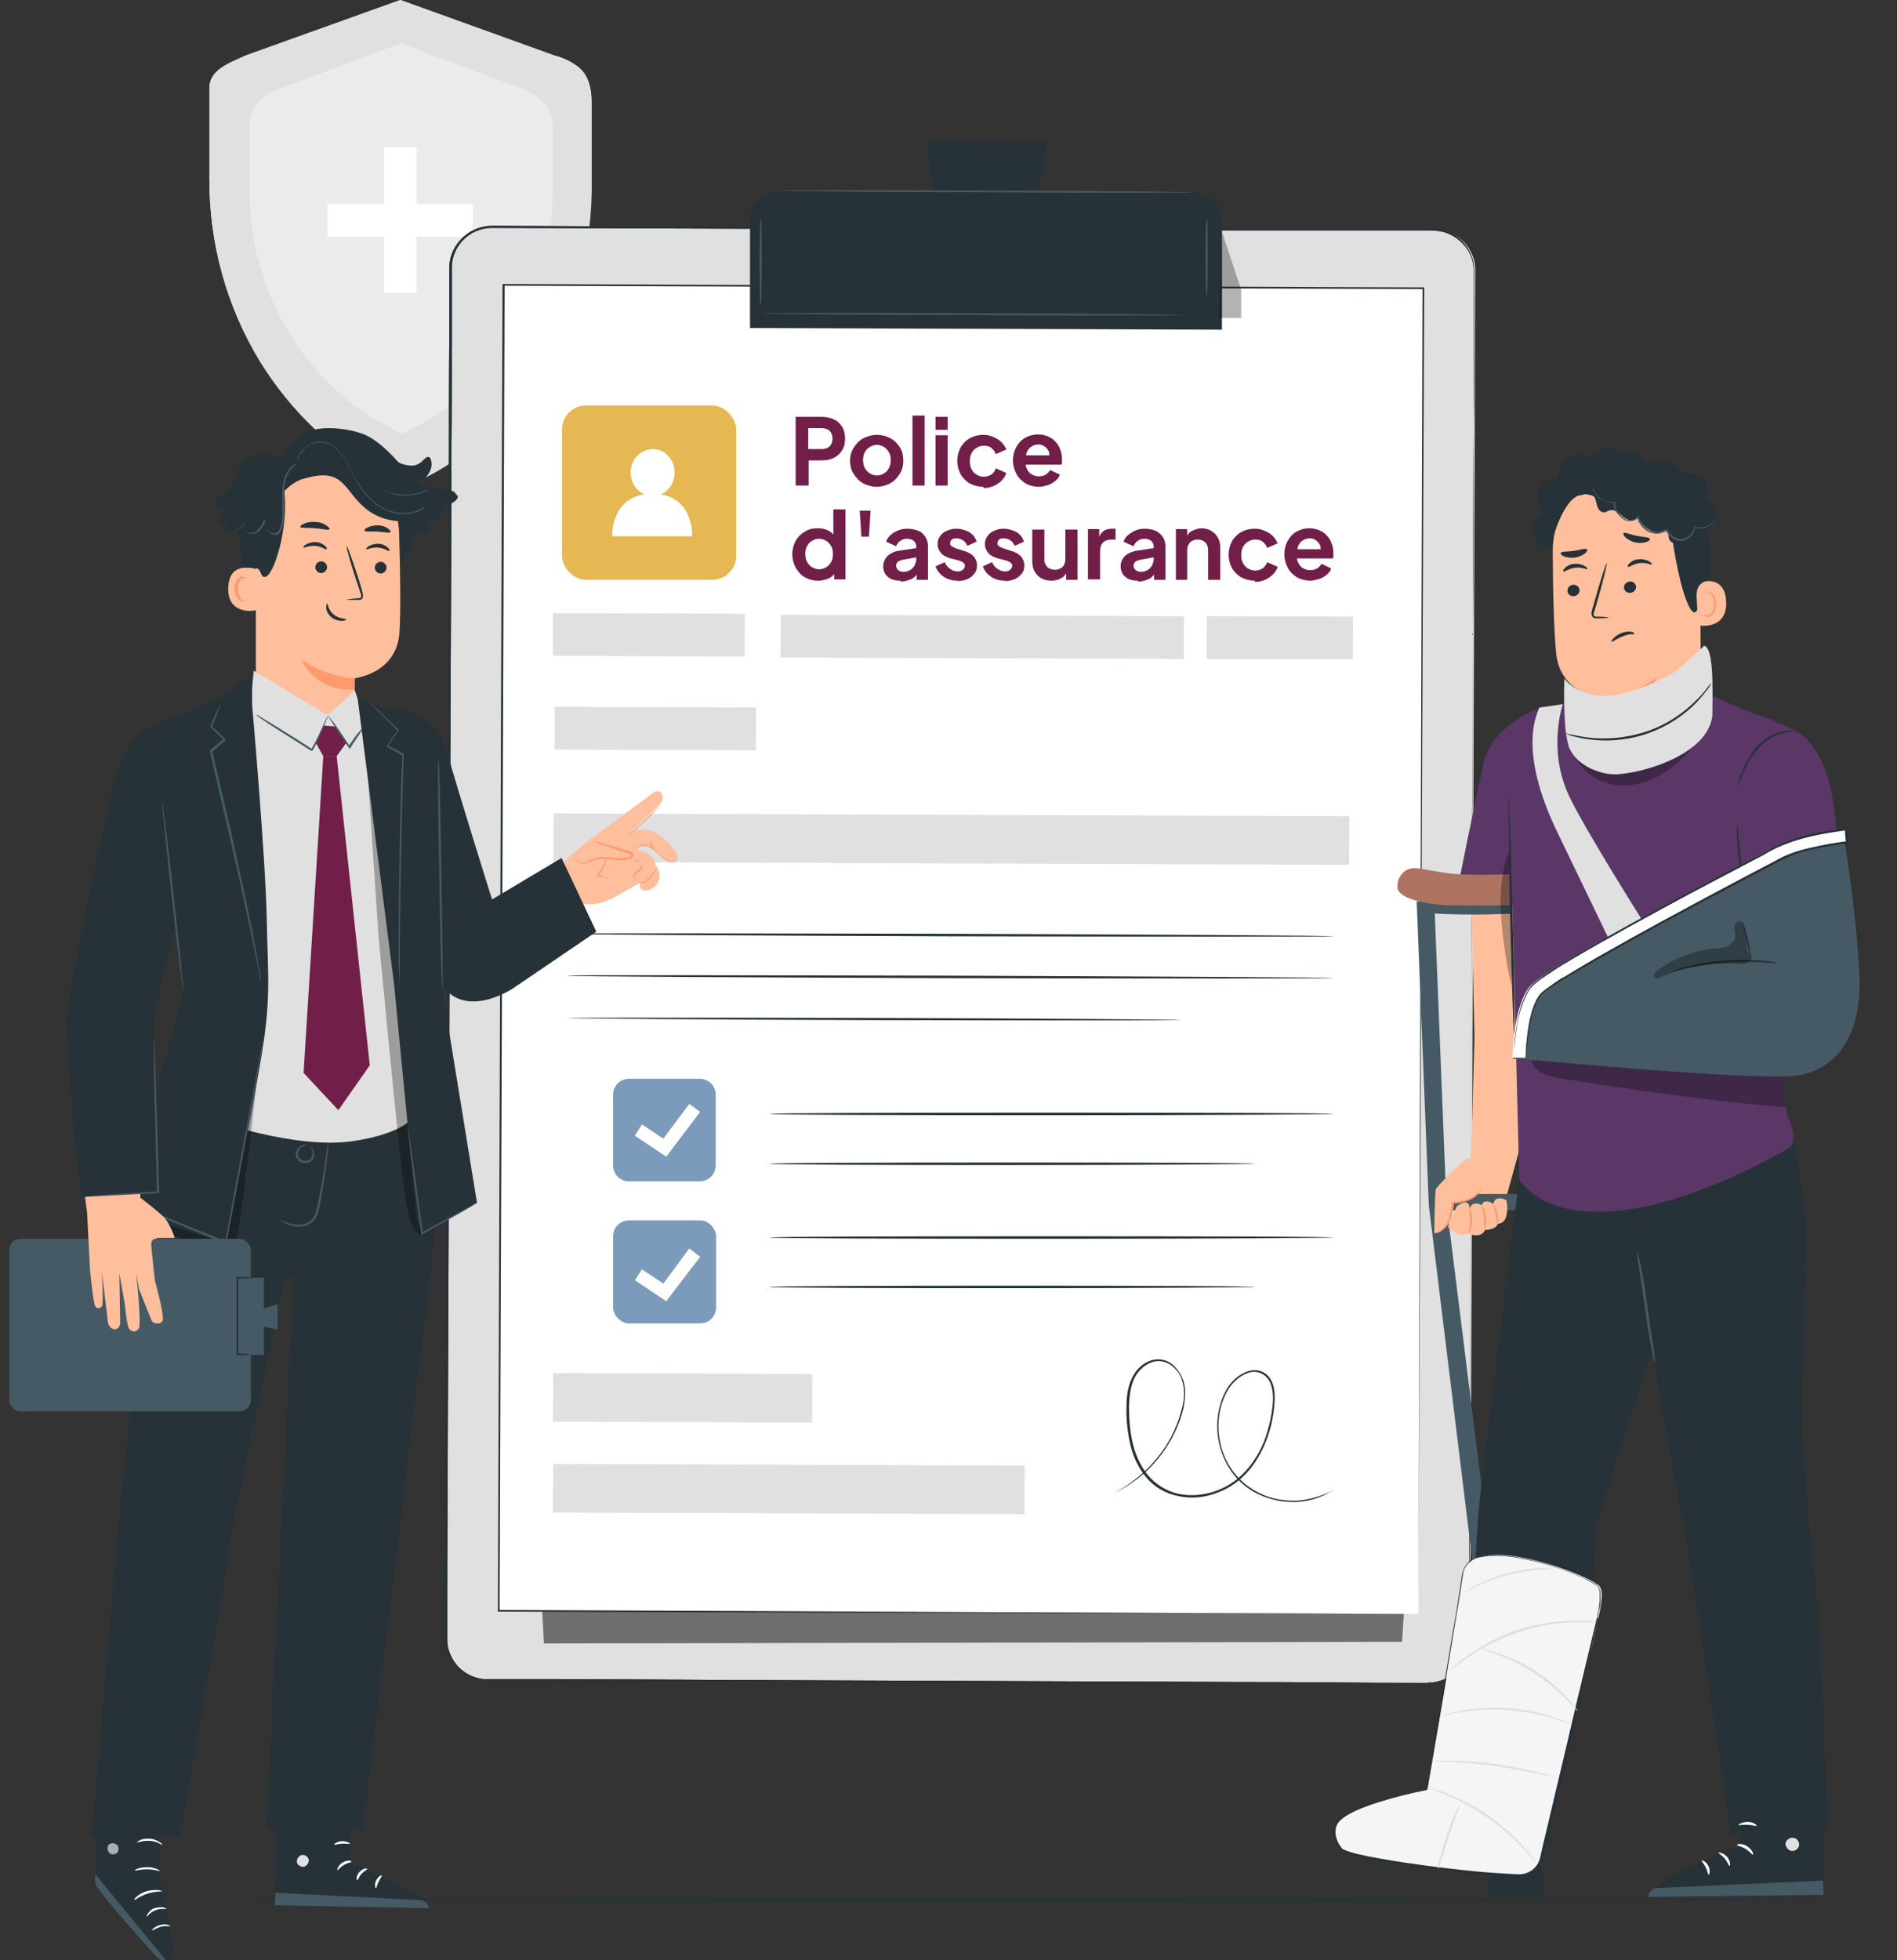 <?xml version="1.0" encoding="UTF-8"?>
<svg id="Layer_2" data-name="Layer 2" xmlns="http://www.w3.org/2000/svg" version="1.1" viewBox="0 0 453 467.9">
  <rect x="0" y="0" width="453" height="467.9" fill="#333333" stroke="none"/>
  <defs>
    <style>
      .cls-1 {
        fill: #ff9a6c;
      }

      .cls-1, .cls-2, .cls-3, .cls-4, .cls-5, .cls-6, .cls-7, .cls-8, .cls-9, .cls-10, .cls-11, .cls-12, .cls-13, .cls-14 {
        stroke-width: 0px;
      }

      .cls-2 {
        fill: #f5f5f5;
      }

      .cls-3 {
        fill: #ebebeb;
      }

      .cls-4 {
        fill: #455a64;
      }

      .cls-5 {
        fill: #e6b853;
      }

      .cls-6 {
        fill: #263238;
      }

      .cls-7 {
        fill: #e0e0e0;
      }

      .cls-8 {
        fill: #ffbf9d;
      }

      .cls-9 {
        fill: #7c9bbb;
      }

      .cls-10 {
        fill: #000;
      }

      .cls-11 {
        fill: #ae7461;
      }

      .cls-12 {
        fill: #711e49;
      }

      .cls-15 {
        opacity: .3;
      }

      .cls-16 {
        opacity: .6;
      }

      .cls-13 {
        fill: #5a3767;
      }

      .cls-14 {
        fill: #fff;
      }
    </style>
  </defs>
  <g id="Character_1" data-name="Character 1">
    <path class="cls-3" d="M132.8,13.4L95.6,0l-36.8,13.2c-4.7,2.2-8.8,3.5-8.8,7.9v21.8c0,15.1,4,30.1,12.1,43.4,6.9,11.1,17.5,22.6,33.9,29.9,15-4.9,26.3-17.9,33.1-29.1,8.2-13.2,12.1-28.2,12.1-43.4v-19.6c0-6.2-3.3-9.3-8.5-10.8h0Z"/>
    <path class="cls-7" d="M96,103.5c-12.9-5.8-21.4-15-26.8-23.8-6.5-10.5-9.6-22.3-9.6-34.3v-15.3c0-3.5,2.1-6.7,6.2-8.6l29.8-11.1V0l-36.8,13.2c-3.9,1.7-8.8,3.5-8.8,7.9v21.8c0,15.1,4,30.1,12.1,43.4,6.9,11.1,17.5,22.6,33.9,29.9v-12.7Z"/>
    <path class="cls-7" d="M96,116.2c2.6-.9,5-1.9,7.3-3.1,6.2-3.4,11.4-8,15.4-12.2,4.5-4.7,7.8-9.7,10.8-14.4,8.2-13.2,12.1-28.2,11.8-43.8v-18c0-9-4.6-9.6-8.5-11.3L95.6,0v10.3l30.2,11.3c4.1,1.9,6.2,5.2,6.2,8.6v15.3c0,12-3.1,23.8-9.6,34.3-5.4,8.8-13.5,17.9-26.4,23.7v12.7h0Z"/>
    <rect class="cls-14" x="91.7" y="35.2" width="7.8" height="34.7"/>
    <rect class="cls-14" x="78.2" y="48.7" width="34.7" height="7.8"/>
    <path class="cls-6" d="M453,453.5c0,.1-101.4.3-226.5.3S0,453.6,0,453.5s101.4-.3,226.5-.3,226.5.1,226.5.3Z"/>
    <path class="cls-7" d="M341.2,401.7l-224.7-.8c-5.4,0-9.9-4.5-9.8-9.9l1.2-327.2c0-5.5,4.5-9.9,9.9-9.8l224.7.8c5.5,0,9.9,4.5,9.8,9.9l-1.2,327.2c0,5.5-4.5,9.9-9.9,9.8h0Z"/>
    <path class="cls-6" d="M341.2,401.7s.2,0,.8,0c.5,0,1.2-.1,2.2-.4.9-.3,2.1-.8,3.2-1.7,1.1-.9,2.3-2.3,3-4.1.4-.9.6-1.9.6-3,0-1.1,0-2.2,0-3.4,0-2.4,0-5,0-7.9,0-5.7,0-12.2,0-19.6,0-29.5.2-72.2.4-124.9,0-26.4.2-55.2.3-86.3,0-15.5.1-31.5.2-48.1,0-8.3,0-16.6,0-25.1,0-4.2,0-8.5,0-12.8,0-2.1-.8-4.2-2.2-5.8-1.4-1.6-3.2-2.8-5.3-3.3-1-.2-2.1-.3-3.2-.3-1.1,0-2.2,0-3.3,0-2.2,0-4.4,0-6.6,0-4.4,0-8.9,0-13.3,0-8.9,0-18,0-27.1,0-18.2,0-36.9-.1-55.9-.2-37.9-.1-77.2-.3-117.4-.4-2.5,0-4.9.9-6.7,2.6-1.8,1.7-2.9,4-3,6.5,0,5,0,10,0,14.9,0,9.9,0,19.8-.1,29.6,0,19.6-.1,38.9-.2,57.9-.1,37.9-.3,74.6-.4,109.4-.1,34.9-.3,68-.4,99,0,3.9,0,7.7,0,11.5,0,1.9,0,3.8,0,5.7,0,1.9.7,3.7,1.7,5.2s2.5,2.7,4.2,3.4c.8.3,1.7.6,2.6.7.9,0,1.8,0,2.7,0,3.7,0,7.3,0,10.9,0,14.4,0,28.2.1,41.4.2,52.7.2,95.4.4,124.9.5,14.7,0,26.2.1,34,.2,3.9,0,6.8,0,8.8,0s3,0,3,0c0,0-1,0-3,0h-8.8c-7.8,0-19.2,0-34,0-29.5,0-72.2-.2-124.9-.4-13.2,0-27,0-41.4-.1-3.6,0-7.2,0-10.9,0-.9,0-1.8,0-2.8,0-.9-.1-1.8-.4-2.7-.7-1.7-.7-3.3-2-4.4-3.5-1.1-1.6-1.8-3.4-1.8-5.4,0-1.9,0-3.8,0-5.7,0-3.8,0-7.6,0-11.5.1-31,.2-64.1.3-99,.1-34.9.2-71.5.4-109.4,0-19,.1-38.3.2-57.9,0-9.8,0-19.7.1-29.6,0-5,0-9.9,0-15,.1-2.6,1.3-5,3.2-6.8,1.9-1.8,4.4-2.8,7-2.8,40.2.2,79.5.3,117.4.4,19,0,37.6.1,55.8.2,9.1,0,18.1,0,27.1,0,4.5,0,8.9,0,13.3,0,2.2,0,4.4,0,6.6,0,1.1,0,2.2,0,3.3,0,1.1,0,2.2,0,3.3.3,2.2.5,4.1,1.8,5.5,3.5,1.4,1.7,2.2,3.9,2.2,6.1,0,4.3,0,8.6,0,12.8,0,8.5,0,16.9-.1,25.1,0,16.5-.1,32.5-.2,48-.1,31-.2,59.9-.3,86.3-.2,52.7-.4,95.4-.5,124.9,0,7.4,0,13.9,0,19.6,0,2.8,0,5.5,0,7.9,0,1.2,0,2.3,0,3.4,0,1.1-.3,2.1-.7,3-.7,1.8-1.9,3.2-3,4.1-1.2.9-2.3,1.4-3.3,1.7-1,.3-1.7.4-2.2.4-.5,0-.8,0-.8,0h0Z"/>
    <g class="cls-15">
      <polygon class="cls-10" points="129.9 392.3 334.8 391.9 337.3 352.4 331.1 328.5 128.1 359.4 129.9 392.3"/>
    </g>
    <path class="cls-6" d="M341.2,401.7s.2,0,.8,0c.5,0,1.2-.1,2.2-.4.9-.3,2.1-.8,3.2-1.7,1.1-.9,2.3-2.3,3-4.1.4-.9.6-1.9.6-3,0-1.1,0-2.2,0-3.4,0-2.4,0-5,0-7.9,0-5.7,0-12.2,0-19.6,0-29.5.2-72.2.4-124.9,0-26.4.2-55.2.3-86.3,0-15.5.1-31.5.2-48.1,0-8.3,0-16.6,0-25.1,0-4.2,0-8.5,0-12.8,0-2.1-.8-4.2-2.2-5.8-1.4-1.6-3.2-2.8-5.3-3.3-1-.2-2.1-.3-3.2-.3-1.1,0-2.2,0-3.3,0-2.2,0-4.4,0-6.6,0-4.4,0-8.9,0-13.3,0-8.9,0-18,0-27.1,0-18.2,0-36.9-.1-55.9-.2-37.9-.1-77.2-.3-117.4-.4-2.5,0-4.9.9-6.7,2.6-1.8,1.7-2.9,4-3,6.5,0,5,0,10,0,14.9,0,9.9,0,19.8-.1,29.6,0,19.6-.1,38.9-.2,57.9-.1,37.9-.3,74.6-.4,109.4-.1,34.9-.3,68-.4,99,0,3.9,0,7.7,0,11.5,0,1.9,0,3.8,0,5.7,0,1.9.7,3.7,1.7,5.2s2.5,2.7,4.2,3.4c.8.3,1.7.6,2.6.7.9,0,1.8,0,2.7,0,3.7,0,7.3,0,10.9,0,14.4,0,28.2.1,41.4.2,52.7.2,95.4.4,124.9.5,14.7,0,26.2.1,34,.2,3.9,0,6.8,0,8.8,0s3,0,3,0c0,0-1,0-3,0h-8.8c-7.8,0-19.2,0-34,0-29.5,0-72.2-.2-124.9-.4-13.2,0-27,0-41.4-.1-3.6,0-7.2,0-10.9,0-.9,0-1.8,0-2.8,0-.9-.1-1.8-.4-2.7-.7-1.7-.7-3.3-2-4.4-3.5-1.1-1.6-1.8-3.4-1.8-5.4,0-1.9,0-3.8,0-5.7,0-3.8,0-7.6,0-11.5.1-31,.2-64.1.3-99,.1-34.9.2-71.5.4-109.4,0-19,.1-38.3.2-57.9,0-9.8,0-19.7.1-29.6,0-5,0-9.9,0-15,.1-2.6,1.3-5,3.2-6.8,1.9-1.8,4.4-2.8,7-2.8,40.2.2,79.5.3,117.4.4,19,0,37.6.1,55.8.2,9.1,0,18.1,0,27.1,0,4.5,0,8.9,0,13.3,0,2.2,0,4.4,0,6.6,0,1.1,0,2.2,0,3.3,0,1.1,0,2.2,0,3.3.3,2.2.5,4.1,1.8,5.5,3.5,1.4,1.7,2.2,3.9,2.2,6.1,0,4.3,0,8.6,0,12.8,0,8.5,0,16.9-.1,25.1,0,16.5-.1,32.5-.2,48-.1,31-.2,59.9-.3,86.3-.2,52.7-.4,95.4-.5,124.9,0,7.4,0,13.9,0,19.6,0,2.8,0,5.5,0,7.9,0,1.2,0,2.3,0,3.4,0,1.1-.3,2.1-.7,3-.7,1.8-1.9,3.2-3,4.1-1.2.9-2.3,1.4-3.3,1.7-1,.3-1.7.4-2.2.4-.5,0-.8,0-.8,0h0Z"/>
    <g class="cls-15">
      <polygon class="cls-10" points="129.9 392.3 334.8 391.9 337.3 352.4 331.1 328.5 128.1 359.4 129.9 392.3"/>
    </g>
    <rect class="cls-14" x="71.2" y="116.8" width="316.6" height="219.7" transform="translate(2 455.3) rotate(-89.8)"/>
    <path class="cls-6" d="M338.7,385.3c0-1.8.4-129.7,1-316.5l.2.2c-66.6-.2-141.2-.5-219.6-.8h0l.2-.2c-.4,118.9-.9,228.7-1.2,316.5l-.2-.2c133.6.6,218.2,1,219.7,1-1.5,0-86.1-.2-219.7-.6h-.2v-.2c.3-87.9.7-197.7,1.1-316.5v-.2h.3c78.5.3,153,.6,219.6.8h.2v.2c-.8,186.8-1.4,314.7-1.4,316.5h0Z"/>
    <rect class="cls-7" x="151.4" y="149.9" width="10.2" height="48.1" transform="translate(-18 329.8) rotate(-89.8)"/>
    <rect class="cls-7" x="229.5" y="103.9" width="10.2" height="96.3" transform="translate(81.7 386.1) rotate(-89.8)"/>
    <rect class="cls-7" x="149.9" y="128.6" width="10.2" height="45.8" transform="translate(2.9 306) rotate(-89.8)"/>
    <rect class="cls-7" x="300.6" y="134.8" width="10.2" height="34.9" transform="translate(152.3 457.4) rotate(-89.8)"/>
    <rect class="cls-7" x="157.3" y="302.8" width="11.6" height="61.9" transform="translate(-171.3 495.6) rotate(-89.8)"/>
    <rect class="cls-7" x="182.6" y="299.2" width="11.6" height="112.6" transform="translate(-167.8 542.6) rotate(-89.8)"/>
    <rect class="cls-7" x="221.4" y="105.4" width="11.6" height="190" transform="translate(26 426.8) rotate(-89.8)"/>
    <path class="cls-6" d="M318.4,223.5c0,.1-41,.1-91.4,0-50.5-.2-91.5-.4-91.5-.6s40.9-.1,91.5,0c50.5.2,91.5.4,91.5.6Z"/>
    <path class="cls-6" d="M318.4,233.5c0,.1-41,.1-91.4,0-50.5-.2-91.5-.4-91.5-.6s40.9-.1,91.5,0c50.5.2,91.4.4,91.4.6h0Z"/>
    <path class="cls-6" d="M282,243.5c0,.1-32.8.1-73.3,0-40.5-.1-73.3-.4-73.3-.5s32.8-.1,73.3,0c40.5.1,73.3.4,73.3.5Z"/>
    <path class="cls-6" d="M185.5,45.6l100,.4c3.5,0,6.3,2.9,6.3,6.4v26.3c0,0-112.7-.4-112.7-.4v-26.3c.1-3.5,2.9-6.3,6.4-6.3h0Z"/>
    <polygon class="cls-6" points="249.9 33.5 221.2 33.4 224.5 58 246.1 58.1 249.9 33.5"/>
    <path class="cls-4" d="M284.6,45.9c0,.1-22,.2-49.1,0-27.1,0-49.1-.3-49.1-.4s22-.2,49.1,0c27.1,0,49.1.3,49.1.4h0Z"/>
    <path class="cls-4" d="M181.6,73c-.1,0-.2-4.6-.2-10.3,0-5.7.1-10.3.3-10.3s.2,4.6.2,10.3c0,5.7-.1,10.3-.3,10.3Z"/>
    <path class="cls-4" d="M288.1,70.9c-.1,0-.2-4.2-.2-9.4,0-5.2.1-9.4.3-9.4s.2,4.2.2,9.4c0,5.2-.1,9.4-.3,9.4Z"/>
    <path class="cls-4" d="M282.6,75.2c0,.1-22.6.2-50.4,0-27.8,0-50.4-.3-50.4-.4s22.6-.2,50.4,0c27.8,0,50.4.3,50.4.4h0Z"/>
    <g class="cls-15">
      <polygon class="cls-10" points="291.8 55.3 296.4 69.2 296.4 75.9 291.1 75.9 291.8 55.3"/>
    </g>
    <path class="cls-6" d="M318.4,265.9c0,.1-30.1.3-67.3.3s-67.3-.1-67.3-.3,30.1-.3,67.3-.3,67.3.1,67.3.3Z"/>
    <path class="cls-6" d="M299.7,277.8c0,.1-26,.3-58,.3s-58-.1-58-.3,26-.3,58-.3,58,.1,58,.3Z"/>
    <path class="cls-6" d="M318.4,295.4c0,.1-30.1.3-67.3.3s-67.3-.1-67.3-.3,30.1-.3,67.3-.3,67.3.1,67.3.3Z"/>
    <path class="cls-6" d="M299.7,307.2c0,.1-26,.3-58,.3s-58-.1-58-.3,26-.3,58-.3,58,.1,58,.3Z"/>
    <path class="cls-6" d="M318.4,355.6s-.5.4-1.6,1c-1.1.6-2.8,1.3-5.1,1.7-1.2.2-2.5.3-3.9.2-1.4,0-3-.3-4.6-.8-3.2-.9-6.7-3-9.1-6.4-2.4-3.4-3.9-8.1-3.3-13.1.3-2.5,1.1-5,2.5-7.2.8-1.1,1.7-2.1,2.9-2.8.6-.4,1.2-.7,1.9-.9.7-.2,1.4-.3,2.1-.2,1.5.2,2.8,1.2,3.4,2.5.7,1.3.8,2.8.8,4.3-.1,2.9-.6,5.9-1.6,8.8-1,2.9-2.4,5.7-4.4,8.1-2,2.4-4.6,4.4-7.7,5.5-3,1.2-6.3,1.5-9.4.8-3.1-.6-5.9-2.3-7.8-4.7-1.9-2.4-3.1-5.2-3.7-8.1-.6-2.9-.9-5.7-.8-8.5,0-2.8.4-5.6,1.9-7.9.7-1.1,1.7-2.1,2.9-2.7,1.1-.6,2.5-.9,3.8-.6,1.3.2,2.4,1,3.2,1.9.8.9,1.4,2,1.8,3.1.7,2.3.4,4.5,0,6.6-1,4.1-2.8,7.5-4.7,10.2-1.9,2.7-4,4.8-5.8,6.2-1.8,1.5-3.4,2.4-4.5,3-.5.3-1,.5-1.2.6-.3.1-.4.2-.4.2,0,0,.1,0,.4-.2.3-.2.7-.4,1.2-.7,1.1-.6,2.6-1.6,4.4-3.1,1.8-1.5,3.8-3.5,5.7-6.2,1.9-2.7,3.6-6.1,4.6-10.2.5-2,.7-4.2,0-6.4-.3-1.1-.9-2.1-1.7-2.9s-1.8-1.5-3-1.7c-2.4-.5-4.8,1-6.2,3.1-1.4,2.2-1.7,4.9-1.8,7.6,0,2.8.2,5.6.8,8.4.6,2.8,1.8,5.6,3.6,7.9,1.9,2.3,4.6,4,7.5,4.6,3,.6,6.2.3,9.1-.8,3-1.1,5.5-3,7.5-5.4,2-2.4,3.4-5.1,4.3-7.9s1.5-5.8,1.6-8.6c0-1.4-.2-2.9-.8-4.1-.6-1.2-1.8-2.1-3.1-2.3-1.3-.2-2.6.3-3.7,1-1.1.7-2,1.6-2.8,2.7-1.4,2.1-2.2,4.6-2.5,7-.6,4.8.8,9.5,3.2,12.8,2.4,3.4,5.8,5.4,8.9,6.4,1.6.5,3.1.7,4.5.8,1.4.1,2.7,0,3.9-.2,2.3-.4,4-1,5.1-1.5.6-.2,1-.5,1.2-.6.3-.1.4-.2.4-.2h0Z"/>
    <rect class="cls-5" x="134.2" y="96.8" width="41.6" height="41.6" rx="5.7" ry="5.7"/>
    <path class="cls-14" d="M157.8,118c1.9-.8,3.3-2.8,3.3-5.2,0-3.1-2.3-5.6-5.2-5.6-2.9,0-5.3,2.5-5.3,5.6,0,2.4,1.4,4.4,3.3,5.2-8.1,1.2-7.7,10-7.7,10h19.1c0,0,.4-8.8-7.6-10h0Z"/>
    <path class="cls-9" d="M150.2,257.5h16.9c2.1,0,3.8,1.7,3.8,3.8v16.9c0,2.1-1.7,3.8-3.8,3.8h-16.9c-2.1,0-3.8-1.7-3.8-3.8v-16.9c0-2.1,1.7-3.8,3.8-3.8Z"/>
    <rect class="cls-9" x="146.4" y="291.3" width="24.6" height="24.6" rx="3.8" ry="3.8"/>
    <polygon class="cls-14" points="159.1 276.1 151.6 271.1 153.3 268.4 158.4 271.8 164.6 263.5 167.2 265.4 159.1 276.1"/>
    <polygon class="cls-14" points="159.1 310.6 151.6 305.6 153.3 303 158.4 306.4 164.6 298 167.2 300 159.1 310.6"/>
    <polyline class="cls-8" points="359.9 285.1 363.6 271.6 366.6 248.8 366.6 212.3 368.5 195.3 351 200.2 352.1 247.5 351.3 276.6 352.8 285.1 359.5 285.2"/>
    <path class="cls-13" d="M354.2,182.2c2.4-9.8,14.3-13.5,14.3-13.5l-.6,20.1-4.1,21.7-2.9,5.9-13.5-1s5.8-28.9,6.9-33.3h0Z"/>
    <polygon class="cls-4" points="358.6 429.7 341.2 287.7 338.3 215.2 342.5 215 345.4 287.4 363.1 429.5 358.6 429.7"/>
    <polygon class="cls-4" points="366.6 429.8 362.5 429.7 377.1 286.9 373 214.6 377.1 214.4 381.3 286.9 381.3 287 366.6 429.8"/>
    <path class="cls-6" d="M357.3,437c-.3,3-1.7,10.6-1.9,13.8,0,1.1.9,2,2.2,2h9.4c1.3,0,2.2-1.8,1.8-3.4l-2.5-12.3"/>
    <path class="cls-4" d="M352.3,218.3c-4.5,0-9.1-.1-13.6-.5l.3-4.2c7.2.5,14.4.6,21.6.3l.2,4.2c-2.8.1-5.6.2-8.4.2h0Z"/>
    <path class="cls-11" d="M345.5,208.4c-.2,0-3.8-.6-6.8-1.1-3-.5-5.1,1.7-5,4.5.1,2.8,7.4,4.2,12.5,4.3,5.7.1,14.3,0,14.3,0v-7.4s-10.7.4-15.1-.3h0Z"/>
    <path class="cls-4" d="M344.2,288.9h32c3.5,0,3.5-3.9,0-3.9h-32c-3.5,0-3.5,3.9,0,3.9h0Z"/>
    <path class="cls-8" d="M345.7,292.8s2.1,2.8,5,1.7c0,0,3,1.3,3.9-.9,0,0,2.6,0,3.1-1.5,0,0,1.5.1,2-1.8s0-3.8,0-3.8c0,0-2.6-1.5-3.1.9,0,0-2.1-1.6-2.8.3,0,0-.6-.5-1.6-.4-1,.1-1.4,1.5-1.4,1.5,0,0,.4-.9-.3-1.6s-2.6.7-2.6.7l-2.1,4.9h0Z"/>
    <path class="cls-8" d="M349.8,276.9s-5.4,4.8-6.9,6.9c-.3.4-.4,10.6-.4,10.6,0,0,2.7-.4,3.5-2.8s1-4.6,1-4.6c0,0,5.2.5,6.9-4s1.2-7.3,1.2-7.3l-5.4,1.1h0Z"/>
    <path class="cls-1" d="M353.8,283.5s0,.2-.2.6c-.2.4-.5.9-1.1,1.4-1.2,1-3.2,1.7-5.5,1.8l.2-.2c0,.1,0,.3,0,.5-.2,1.2-.4,2.3-.7,3.3-.4,1-.9,1.8-1.5,2.3-1.2,1.1-2.2,1.3-2.2,1.3,0,0,.9-.4,1.9-1.5.5-.5,1-1.3,1.3-2.2.3-.9.4-2.1.7-3.2,0-.2,0-.3,0-.5v-.2h.2c2.2-.1,4.1-.7,5.3-1.5,1.2-.8,1.4-1.8,1.5-1.7h0Z"/>
    <path class="cls-1" d="M351,288.2c.1,0,.6,1.4.5,3.2,0,1.8-.6,3.2-.7,3.1-.1,0,.2-1.4.2-3.1,0-1.7-.1-3.1,0-3.1Z"/>
    <path class="cls-1" d="M353.8,287.8c.1,0,.9,1.1,1.1,2.9.2,1.7-.3,3.1-.4,3.1-.1,0,0-1.4-.1-3-.2-1.6-.7-2.9-.6-3Z"/>
    <path class="cls-1" d="M356.6,287.5c.1,0,.7.9,1,2.3.3,1.4,0,2.5,0,2.5-.1,0-.2-1.1-.5-2.4-.2-1.3-.6-2.3-.5-2.4Z"/>
    <path class="cls-6" d="M364.2,270.1s-10.2,81.2-10.9,88.4c-.8,7.9-1.9,31.9-1.9,31.9h28s1.8-25.2,1.7-26.1l17.4-54.9-7.5-40.2-26.8.9h0Z"/>
    <path class="cls-2" d="M381.7,386.1c1.9-8-.1-7.6-.8-8.2-1.8-1.5-19.3-8.8-27.9-6.2-1.9.6-3.2,2.2-3.5,4.1l-1,6.3c0,.7-7.6,44.9-7.6,44.9,0,0-17.2,3.3-20.9,7.5-2.2,2.4-.6,5.6.7,7,2.2,2.2,31.2,6,42.4,6.2,2.5,0,4.7-1.7,5.3-4.1,3-13.1,11.7-50.4,13.3-57.4Z"/>
    <path class="cls-6" d="M381.7,386.1s0,.2-.1.6c0,.4-.2,1-.4,1.7-.4,1.5-.9,3.8-1.5,6.7-1.3,5.8-3.2,14.2-5.6,24.5-1.2,5.2-2.5,10.9-3.9,17-.4,1.5-.7,3.1-1.1,4.6-.2.8-.4,1.6-.5,2.4-.2.8-.6,1.6-1.2,2.3-1.1,1.3-2.9,2.1-4.7,2-1.7,0-3.5-.1-5.2-.2-7-.5-14.4-1.4-21.9-2.5-3.8-.6-7.6-1.2-11.5-2.1-1-.2-1.9-.5-2.9-.9-.2-.1-.5-.2-.7-.4-.2-.2-.4-.4-.5-.6-.3-.4-.6-.9-.8-1.3-.4-.9-.7-2-.5-3.1.1-1.1.7-2.1,1.5-2.7,1.5-1.3,3.2-2,4.9-2.8,1.7-.7,3.5-1.3,5.2-1.8,3.5-1,7-1.9,10.5-2.6l-.2.2c2.3-13.4,4.4-26,6.3-37.4.5-2.8,1-5.6,1.4-8.3.2-1.3.4-2.7.6-4,.1-.6.2-1.3.3-1.9.2-.6.4-1.3.8-1.8.7-1.1,1.9-1.9,3.1-2.1.6-.1,1.2-.3,1.8-.3.6,0,1.2-.1,1.8-.1,2.4,0,4.6.3,6.7.7,4.2.8,7.9,2,11,3.2,1.6.6,3,1.2,4.3,1.8.6.3,1.3.6,1.8,1,.3.2.5.3.8.5.3.2.5.4.6.7.3.6.3,1.1.3,1.6,0,.5,0,1,0,1.5,0,.9-.2,1.7-.4,2.3-.2,1.2-.4,1.8-.4,1.8,0,0,0-.2,0-.5,0-.3.2-.8.3-1.4.1-.6.2-1.4.3-2.3,0-.5,0-.9,0-1.5,0-.5,0-1.1-.3-1.6-.1-.2-.3-.5-.6-.6-.2-.1-.6-.3-.8-.5-.5-.4-1.2-.6-1.8-1-1.3-.6-2.7-1.2-4.3-1.8-3.1-1.2-6.8-2.3-11-3.1-2.1-.4-4.3-.7-6.6-.6-.6,0-1.2,0-1.8.1s-1.2.2-1.8.3c-1.2.2-2.2,1-2.9,2-.4.5-.6,1.1-.7,1.7-.1.6-.2,1.3-.3,1.9-.2,1.3-.4,2.6-.6,4-.5,2.7-.9,5.4-1.4,8.3-1.9,11.4-4,24-6.3,37.4v.2s-.2,0-.2,0c-3.4.7-6.9,1.5-10.4,2.6-1.7.5-3.5,1.1-5.2,1.8-1.7.7-3.4,1.5-4.8,2.7-.8.6-1.3,1.5-1.4,2.4-.1.9,0,1.9.5,2.8.2.4.5.9.7,1.2.1.2.3.4.5.5.1.1.4.2.6.3.9.4,1.8.6,2.8.9,3.8.9,7.7,1.5,11.4,2.1,7.6,1.1,14.9,2,21.9,2.5,1.8.1,3.5.2,5.2.3,1.7.1,3.3-.6,4.3-1.8,1.1-1.2,1.2-2.9,1.6-4.5.4-1.6.7-3.1,1.1-4.6,1.4-6.1,2.8-11.8,4-16.9,2.4-10.3,4.4-18.7,5.8-24.5.7-2.9,1.2-5.1,1.6-6.7.2-.8.3-1.3.4-1.7.1-.4.2-.6.2-.6h0Z"/>
    <path class="cls-7" d="M381.2,387.3s-.5,0-1.5,0c-.5,0-1.1,0-1.8,0-.7,0-1.5,0-2.4,0-1.8,0-3.8.3-6.1.6-2.3.4-4.8,1-7.3,1.9-2.5.9-4.8,1.9-6.9,3-2,1.1-3.8,2.2-5.2,3.2-.7.5-1.3,1-1.9,1.4-.6.4-1,.8-1.4,1.1-.8.6-1.2,1-1.2,1,0,0,.4-.4,1.1-1.1.4-.4.8-.8,1.3-1.2.5-.5,1.1-1,1.9-1.5,1.4-1.1,3.2-2.2,5.2-3.4,2.1-1.1,4.4-2.2,6.9-3.1,2.5-.9,5.1-1.4,7.4-1.8,2.3-.4,4.4-.5,6.2-.5.9,0,1.7,0,2.4,0,.7,0,1.3,0,1.8.1,1,.1,1.5.2,1.5.2h0Z"/>
    <path class="cls-7" d="M376.7,408.4c0,0-1.1-1.2-2.9-3s-4.5-4.1-7.7-6.2c-3.3-2.1-6.5-3.5-8.9-4.4-2.4-.9-3.9-1.3-3.9-1.4,0,0,.4,0,1.1.2.7.1,1.7.4,2.9.8,2.4.8,5.7,2.2,9.1,4.3,3.3,2.1,6,4.5,7.7,6.4.9.9,1.5,1.7,2,2.3.4.6.7.9.6.9h0Z"/>
    <path class="cls-7" d="M375.3,411.7c0,0-1.7-.6-4.4-1.5-2.8-.8-6.6-1.7-11-2-4.4-.3-8.4,0-11.2.5-2.8.5-4.6,1-4.6.9,0,0,.4-.2,1.2-.4.8-.2,1.9-.5,3.3-.8,2.8-.6,6.9-1,11.3-.7,4.4.3,8.4,1.2,11.1,2.2,1.4.5,2.5.9,3.2,1.2.7.3,1.1.5,1.1.6h0Z"/>
    <path class="cls-7" d="M372.1,424.4s-.4,0-1.2-.2c-.9-.2-1.9-.4-3.2-.7-2.7-.6-6.4-1.3-10.5-1.9s-7.9-.8-10.6-1c-1.3,0-2.4-.1-3.2-.1-.8,0-1.2,0-1.2-.1s.4,0,1.2-.1c.8,0,1.9,0,3.2,0,2.7,0,6.5.2,10.7.8,4.1.6,7.9,1.4,10.5,2.1,1.3.4,2.4.6,3.1.9.7.2,1.1.4,1.1.4h0Z"/>
    <path class="cls-7" d="M367.1,444.9s-.3-.3-.9-.9-1.3-1.5-2.3-2.6c-2-2.1-4.9-4.9-8.5-7.4-3.6-2.5-7.2-4.4-9.9-5.5-1.3-.6-2.4-1-3.2-1.3-.8-.3-1.2-.5-1.2-.5,0,0,.5,0,1.2.3.8.2,1.9.6,3.3,1.1,2.7,1.1,6.4,2.9,10,5.4,3.7,2.6,6.6,5.4,8.5,7.6,1,1.1,1.7,2,2.2,2.7.5.7.7,1,.7,1h0Z"/>
    <path class="cls-7" d="M343.3,446c0,0,.1-.9.5-2.3.4-1.4.9-3.4,1.6-5.5.7-2.1,1.4-4,2.1-5.4.6-1.3,1.1-2.1,1.2-2.1,0,0-.3.9-.8,2.2-.5,1.4-1.2,3.3-1.9,5.4-.6,2-1.2,3.9-1.7,5.5-.5,1.4-.8,2.2-.9,2.2h0Z"/>
    <path class="cls-7" d="M370.6,374.4c0,0-1.2.1-3.2.3-2,.2-4.7.6-7.7,1.4s-5.5,1.8-7.3,2.7-2.9,1.5-2.9,1.4c0,0,.2-.2.7-.5.5-.3,1.2-.7,2.1-1.2,1.8-.9,4.4-2,7.3-2.9,3-.8,5.8-1.2,7.8-1.3,1,0,1.8,0,2.4,0,.6,0,.9,0,.9,0h0Z"/>
    <path class="cls-6" d="M371.4,130.9c-2.1.4-4.5-1-5.2-3.1-.6-2.1.5-4.6,2.5-5.4-1.5-1.3-2-3.5-1.3-5.3.7-1.8,2.7-3,4.6-2.9,0-1.9.9-3.8,2.5-4.9,1.6-1.1,3.8-1.2,5.5-.4,2-2,5.4-2.4,7.7-.8,1.8-.5,3.9.3,5,1.9,1,1.6.9,3.8-.4,5.3"/>
    <path class="cls-8" d="M389.1,112.4h-1c-9.9,1-17.4,9.3-17.3,19.2,0,9.2.3,19.4.8,24.3,1,10.1,11.3,10.8,11.3,10.8l.2,12.3,23.1-3.4-.2-44c0-10.6-6.2-19.5-16.9-19.2h0Z"/>
    <path class="cls-1" d="M382.8,166.7s6.5-.2,12.9-5.1c0,0-2.6,7.8-12.8,7.8v-2.7h0Z"/>
    <path class="cls-6" d="M374.3,141c0,.8.7,1.4,1.5,1.3.8,0,1.4-.7,1.4-1.4s-.7-1.4-1.5-1.3c-.8,0-1.4.7-1.4,1.4Z"/>
    <path class="cls-6" d="M373.4,136.4c.2.2,1.2-.7,2.8-.9,1.6-.2,2.8.6,2.9.3,0,0-.1-.4-.7-.7-.5-.3-1.4-.6-2.4-.5-1,0-1.8.5-2.2.9-.5.4-.6.8-.5.8h0Z"/>
    <path class="cls-6" d="M387.8,140.2c0,.8.7,1.4,1.5,1.3.8,0,1.4-.7,1.4-1.4s-.7-1.4-1.5-1.3-1.4.7-1.4,1.4Z"/>
    <path class="cls-6" d="M388.8,135.3c.2.2,1.2-.7,2.8-.9,1.6-.2,2.8.6,2.9.3,0,0-.1-.4-.7-.7-.5-.3-1.4-.6-2.4-.5-1,0-1.8.5-2.2.9-.5.4-.6.8-.5.8h0Z"/>
    <path class="cls-6" d="M384.1,147.4c0,0-1-.2-2.6-.2-.4,0-.8,0-.9-.3-.1-.3,0-.7.2-1.2.3-1,.6-2,.9-3.1,1.3-4.5,2.1-8.1,2-8.2-.2,0-1.3,3.5-2.6,8-.3,1.1-.6,2.1-.9,3.1-.1.5-.3,1,0,1.6.1.3.5.5.7.5.3,0,.5,0,.7,0,1.6,0,2.6-.1,2.6-.2h0Z"/>
    <path class="cls-6" d="M393.9,128.6c-.1-.4-1.5-.4-3.1-.7-1.6-.3-2.9-1-3.1-.6-.1.2,0,.6.6,1.1.5.4,1.3.9,2.3,1.1,1,.2,1.9.1,2.5-.1s1-.5.9-.7h0Z"/>
    <path class="cls-6" d="M378.9,131.1c-.4-.3-1.6.2-3.1.4-1.5.2-2.9.1-3.1.5-.1.2.1.5.8.8.6.3,1.6.4,2.6.3,1.1-.2,1.9-.6,2.4-1,.5-.4.6-.8.5-1Z"/>
    <path class="cls-6" d="M371.3,126.9s2.1-6.6,5-8.3c3.5-2.1,5.5,1.8,9,.5,3.5-1.3,6.8-3.3,10.7-.9,4.2,2.6,2.5,4.9,3.2,9.4,2.6,18.2,6.4,23.1,6.6,14.4,0-.9,2.6-1.9,2.6-5.9,0-5.2-.3-11.5-1.8-15.1-1.2-3-3.2-5-6.6-7.1-5.3-3.3-12.2-2.8-16.8-1.9-4.6.9-13.1,7-12,15h0Z"/>
    <path class="cls-8" d="M405.2,141.6c0-1.6,1.2-2.9,2.7-2.9,1.9,0,4.1.9,4.3,4.8.4,7-6.7,5.9-6.7,5.7,0-.1-.2-4.7-.4-7.6h0Z"/>
    <path class="cls-1" d="M406.9,146.6s.1,0,.3.2c.2,0,.5.1.9,0,.7-.3,1.3-1.5,1.2-2.8,0-.6-.2-1.2-.4-1.7-.2-.5-.6-.8-1-.9-.4,0-.6.2-.7.4,0,.2,0,.3,0,.4,0,0-.2-.1-.1-.4,0-.1,0-.3.2-.4.2-.1.4-.2.7-.2.5,0,1,.5,1.3,1,.3.5.5,1.2.5,1.9,0,1.4-.6,2.8-1.6,3.1-.5.2-.9,0-1.1-.1-.2-.2-.3-.3-.2-.3h0Z"/>
    <path class="cls-6" d="M403.9,128.2c-.9.7-1.7,1.4-2.8,1.6-1.1.2-2.4-.3-2.6-1.4-.1-.5,0-1.1-.4-1.4-.4-.4-1.1-.2-1.7,0-2,.4-4.6-1.6-5.2-3.6-.5.8-1.5,1.2-2.4.7-.8-.4-1.1-.7-1.8-1.3-.7-.6-1.6-1.2-2.5-1-.5.1-1,.5-1.5.5-.9,0-1.5-1-1.7-1.9s-.4-1.9-1.2-2.4c-.8-.4-1.7,0-2.5.2-.8.2-1.9,0-2.2-.7-.1-.4,0-.9.2-1.3.9-1.8,3.2-2.8,5.2-2.2.5-2.4,2.5-4.3,4.8-4.8,2.4-.5,4.9.6,6.3,2.6,1.4-1.5,3.4-2.2,5.4-1.9,2,.3,3.8,1.6,4.7,3.3,1.6-.6,3.6-.1,4.8,1.2,1.2,1.3,1.5,3.3.8,4.9,1.3.6,2.5,1.8,2.6,3.2.1,1.4-1.1,3-2.5,2.7.7,1.1.3,2.6-.7,3.4-1,.7-2.6.5-3.4-.5"/>
    <path class="cls-4" d="M380.3,116.1s0,0,0,.1c0,0,0,.2,0,.4,0,.3.3.8.6,1.3s.9,1.1,1.7,1.5c.8.4,1.8.7,2.9.6h-.1c-.2.5,0,1.2.3,1.8.3.6.8,1.1,1.3,1.6.3.2.5.5.9.7.3.2.7.3,1.1.3.8,0,1.6-.3,2.2-1h-.3c.3,1.3,1.2,2.6,2.5,3.4.7.4,1.5.6,2.4.6.8,0,1.5-.4,2.2-.7h-.2c.5.8,1.1,1.4,1.8,1.9.7.5,1.7.7,2.5.4,1.6-.5,2.6-1.9,2.7-3.2h-.1c.9.5,1.7.4,2.4.2.7-.2,1.2-.6,1.6-.9.4-.3.6-.7.7-.9.1-.2.1-.4.1-.4,0,0-.2.6-.9,1.2-.4.3-.9.7-1.6.8-.7.2-1.5.2-2.3-.2h-.1c0,0,0,0,0,0-.1,1.2-1.1,2.6-2.6,3-.7.2-1.6,0-2.2-.4-.7-.5-1.3-1.1-1.7-1.9h0c0-.1-.1,0-.1,0-.7.3-1.4.6-2.1.7-.7,0-1.5-.1-2.2-.5-1.2-.7-2.1-1.9-2.4-3.2v-.3c0,0-.3.3-.3.3-.4.6-1.2.9-1.9.9-.4,0-.7,0-1-.3-.3-.2-.5-.4-.8-.7-.5-.5-1-1-1.3-1.5-.3-.6-.4-1.2-.3-1.7v-.2s-.1,0-.1,0c-1,.2-2,0-2.8-.5-.8-.4-1.3-.9-1.7-1.4-.7-1-.8-1.7-.8-1.7h0Z"/>
    <path class="cls-6" d="M390.2,151.5c-.1,0-.3-.2-.8-.1-.5,0-1.2.2-1.9.5-1.5.6-2.5,1.4-2.7,1.3-.2-.1.7-1.4,2.4-2.1.9-.3,1.6-.4,2.3-.3.3,0,.6.2.7.4s0,.3,0,.3h0Z"/>
    <path class="cls-6" d="M390.3,296.5c-.5,1.5,12.3,70.9,13.9,80.8,1.6,9.8,9.1,60.6,9.1,60.6l23.2-1.2s-2.1-54.2-3-59.3-3.2-31.1-3.1-40,.7-31,.9-40.8c.3-11.7-4.4-29.9-4.4-29.9l-41.3,5.7,4.7,24.2h0Z"/>
    <path class="cls-4" d="M395.2,325.3s-.1-.4-.3-1c-.2-.7-.4-1.6-.6-2.8-.5-2.4-1-5.7-1.5-9.4-.5-3.6-1-6.9-1.4-9.4-.2-1.1-.3-2.1-.4-2.9,0-.7-.1-1,0-1.1,0,0,.1.4.3,1,.1.7.4,1.6.6,2.8.5,2.4,1,5.7,1.5,9.4.5,3.6,1,6.9,1.4,9.4.2,1.1.3,2.1.4,2.9,0,.7.1,1,0,1.1h0Z"/>
    <path class="cls-6" d="M414.4,419.5l1,21.1s-21.5,8.1-21.7,12.1l41.8-.5-.3-33-20.9.3h0Z"/>
    <path class="cls-7" d="M428.4,438.7c.8.2,1.4,1.1,1.2,1.9-.2.8-1.1,1.4-1.9,1.2s-1.5-1.2-1.3-2c.3-.8,1.4-1.4,2.1-1"/>
    <path class="cls-4" d="M435.5,452.2l-.2-3.3-40,1.8s-1.9.8-1.6,2.1l41.8-.5h0Z"/>
    <path class="cls-14" d="M414.8,440.4c0,.2,1,.3,2,.9,1,.6,1.6,1.5,1.8,1.4.2,0-.1-1.2-1.4-2-1.2-.8-2.5-.5-2.4-.3h0Z"/>
    <path class="cls-14" d="M410.4,442.3c0,.2.8.5,1.5,1.4.7.8.9,1.7,1.1,1.7.2,0,.3-1.1-.6-2.2-.9-1-2.1-1.1-2.1-.9h0Z"/>
    <path class="cls-14" d="M408,447.5c.2,0,.5-1,0-2-.5-1.1-1.5-1.5-1.6-1.4-.1.2.5.8.9,1.6.5.9.5,1.7.7,1.8h0Z"/>
    <path class="cls-14" d="M415.1,435.6c0,.2,1-.1,2.2,0,1.2,0,2.1.4,2.2.2.1-.1-.8-.9-2.1-.9-1.4,0-2.3.6-2.2.7Z"/>
    <path class="cls-13" d="M417.4,169.8l-9.1-3.9-.2.9c-2.3,3.9-9.1,6.3-14.2,6.2-5.4,0-8.4-2.9-8.6-6.5l-2.5.2-15.2,2.1-7,25.3,2.2,87.6c9.1,12,33.3,10,64.7-7.8,1.8-1.9,0-6.8-.7-7.2l-3.4-26v-68.8c-.1,0-6-2.1-6-2.1h0Z"/>
    <path class="cls-6" d="M423.7,195.3c-.1,0-.3,8.4-.4,18.7,0,10.3,0,18.7.2,18.7s.3-8.4.4-18.7c0-10.3,0-18.7-.2-18.7Z"/>
    <path class="cls-13" d="M440.3,217.9s.4-2.4-1.1-14.2-1.3-19.6-7.4-26.9c-2.8-3.3-12-5.9-12-5.9l-7.3,20.9-1.4,3.1,5.7,23.2h23.4Z"/>
    <path class="cls-6" d="M414.8,196.4c0,0,.1.8.3,2.2.1,1.5.3,3.3.5,5.2.2,1.9.3,3.7.5,5.2.1,1.3.1,2.2,0,2.2,0,0-.2-.8-.4-2.1s-.4-3.2-.6-5.2c-.4-4.1-.4-7.4-.2-7.4h0Z"/>
    <path class="cls-7" d="M367.6,168.9c-.2.9-5.7,9.5,4.6,30.4l12.3,25.5,8-4.6s-14.4-22.8-17.9-30.4c-5.1-11-1.4-21.7-1.4-21.7l-5.5.8h0Z"/>
    <g class="cls-15">
      <path class="cls-10" d="M375,179.5h.8c1.3,4.2,5.3,7.1,9.5,7.8,4.2.7,8.6-.6,12.2-2.9,3.6-2.3,6.5-5.5,9-9-8.9,2.4-22.7,1.7-31.5,4.1Z"/>
    </g>
    <g class="cls-15">
      <path class="cls-10" d="M424.5,248.1l-58.8,5.1c.7,2.8,4.1,3.8,6.9,4.2,17.7,2.8,36,5.5,53.9,6.9-1-10.4-2.1-11-2-16.2h0Z"/>
    </g>
    <path class="cls-4" d="M362.8,252.7s56.7,5.5,66.5,4c9.8-1.6,15.5-10.1,14.7-24.8s-3.6-31.6-3.6-31.6l-14,1.9-59.6,33.8-4.1,12.8.2,4h0Z"/>
    <path class="cls-14" d="M361.2,252.7c0-.1,0-12.2,4.1-17.2,4.2-5.2,58.2-33.1,58.8-33.4,5.9-3.1,16.1-4.1,16.5-4.2l.3,3.1c-.1,0-10,1.1-15.4,3.9-16.9,8.7-54.9,29-57.8,32.6-3,3.6-3.4,13.5-3.4,15.1h-3.1c0,.1,0,.1,0,.1Z"/>
    <path class="cls-6" d="M361.2,252.7s.3,0,.8,0c.5,0,1.3,0,2.4-.1h0c0-1.2,0-3,.3-5.2.3-2.2.6-4.8,1.7-7.6.3-.7.6-1.4,1.1-2.1.2-.4.5-.6.8-.9.3-.3.6-.5,1-.8.7-.5,1.4-1,2.1-1.5.7-.5,1.5-1,2.3-1.4,3.1-1.9,6.6-4,10.4-6.1,7.5-4.3,16.1-8.9,25.4-13.9,4.7-2.5,9.6-5.1,14.6-7.7,1.2-.7,2.5-1.3,3.9-1.8,1.4-.5,2.8-.9,4.2-1.2,2.9-.7,5.8-1.2,8.8-1.6l-.2.3c0-.7-.2-1.5-.2-2.3,0-.3,0-.5,0-.8l.3.2c-7,.9-13.9,2.3-19.6,5.8-5.9,3.1-11.6,6.1-17.1,9-10.8,5.8-20.5,11.1-28.5,15.8-2,1.2-3.9,2.3-5.6,3.5-.9.6-1.7,1.1-2.5,1.7-.8.6-1.5,1.2-2.1,1.9-1.1,1.5-1.7,3.1-2.2,4.6-.5,1.5-.8,2.9-1,4.2-.4,2.6-.6,4.6-.7,5.9,0,.7,0,1.2,0,1.6,0,.4,0,.5,0,.5s0-.2,0-.5,0-.9,0-1.6c0-1.4.2-3.4.6-5.9.2-1.3.5-2.7.9-4.2.5-1.5,1.1-3.2,2.2-4.7.5-.8,1.3-1.4,2.1-2,.8-.6,1.6-1.2,2.5-1.8,1.8-1.2,3.6-2.3,5.6-3.5,8-4.8,17.7-10.1,28.5-15.9,5.4-2.9,11.1-5.9,17.1-9,1.5-.8,3-1.6,4.5-2.3,1.6-.7,3.2-1.2,4.9-1.7,3.4-.9,6.8-1.5,10.4-1.9h.3s0,.2,0,.2c0,.2,0,.5,0,.8,0,.8.2,1.6.2,2.3v.3s-.2,0-.2,0c-3,.4-5.9.9-8.7,1.5-2.8.7-5.5,1.6-8,3-5,2.6-9.9,5.2-14.6,7.7-9.4,5-18,9.6-25.5,13.9-3.8,2.1-7.2,4.1-10.4,6-.8.5-1.5.9-2.3,1.4-.8.5-1.5.9-2.1,1.4-.3.2-.7.5-1,.8-.3.3-.6.5-.8.8-.5.6-.8,1.3-1.1,2-1.1,2.8-1.5,5.4-1.8,7.5-.3,2.2-.4,3.9-.4,5.2h0c0,0,0,0,0,0-1.1,0-1.9,0-2.4,0h-.8Z"/>
    <path class="cls-6" d="M428.1,174.6c0,.1-1.1,0-2.8.5-1.7.5-3.9,1.7-5.6,3.8-1.8,2-2.9,4.3-3.6,5.9-.7,1.6-1.1,2.7-1.2,2.6,0,0,.2-1.1.9-2.8.7-1.7,1.7-4,3.5-6.1s4.2-3.4,5.9-3.8c.9-.2,1.6-.3,2.1-.3s.8,0,.8.1h0Z"/>
    <path class="cls-7" d="M406.8,154.1c2.4.2,2.2,9.3,2.1,16.8-1,8.5-14.4,13.2-22.3,13.9-4.6.4-10.8-2.4-12.1-7s-1-15.3-.9-15.8c0,0,3,4.3,10,4.1,6.3-.2,15.2-5,15.2-5,2.1-1.2,6.2-5.1,8.1-6.9h0Z"/>
    <path class="cls-6" d="M408.6,163.2s0,.1-.2.4-.3.6-.6.9c-.6.8-1.5,1.9-2.7,3.2-2.5,2.6-6.5,5.6-11.7,7.4-5.2,1.8-10.3,1.9-13.8,1.4-1.8-.2-3.2-.6-4.1-.8-.5-.1-.8-.3-1.1-.4-.2,0-.4-.1-.4-.2,0,0,.5.1,1.5.3,1,.2,2.4.5,4.1.7,3.5.4,8.5.2,13.6-1.5s9.1-4.7,11.6-7.2c1.3-1.2,2.2-2.3,2.8-3.1.6-.8,1-1.2,1-1.2h0Z"/>
    <path class="cls-6" d="M424.4,229.9c0,0-1.4,0-3.7-.2-2.3-.1-5.4-.2-8.9.1s-6.6.8-8.8,1.3-3.6.9-3.6.8c0,0,.3-.2.9-.4.6-.2,1.5-.5,2.6-.8,2.2-.6,5.4-1.2,8.9-1.4,3.5-.3,6.7-.2,9,0,1.1.1,2.1.2,2.7.3s1,.2,1,.2h0Z"/>
    <path class="cls-6" d="M418,227.7c-.1,0-.7-1.7-1.2-3.8-.5-2.1-.8-3.9-.7-3.9.1,0,.7,1.7,1.2,3.8.5,2.1.8,3.9.7,3.9Z"/>
    <g class="cls-15">
      <path class="cls-10" d="M416.2,220.4c-.1-.6-1.1-.7-1.6-.2s-.5,1.2-.4,1.8c0,.6.3,1.3.1,1.9-.2.9-1,1.6-1.9,2s-1.9.4-2.8.5c-5,.5-9.9,2.3-13.9,5.3-.5.4-1.1,1.1-.6,1.6.3.4,1,.2,1.4,0,5.6-2.5,11.8-3.6,17.9-3.2.7,0,1.5.1,2.2,0,.7-.2,1.4-.6,1.6-1.3.2-.7-.2-1.6-.9-1.7"/>
    </g>
    <g class="cls-15">
      <path class="cls-10" d="M360.8,202.1s-3,5.8-2.4,15.8,2.6,17.6,2.6,17.6l-.3-33.4h0Z"/>
    </g>
    <path class="cls-6" d="M360.6,218.2c.4,15.7.8,28.5,1,28.5s0-12.8-.4-28.5c-.4-15.7-.8-28.5-1-28.5"/>
    <path class="cls-8" d="M145.8,214.7c2.2-1.3,4.8-2.7,4.8-2.7l2.2-1.3c0,.2,0,.3,0,.5,0,.3,0,.7.2.9.3.5,1.1.6,1.7.4,1.3-.3,2.3-1.3,2.7-2.6.3-1.2,0-2.5-.9-3.4,0-.3,0-.7-.2-1-.9-2.2-4.4-2.9-4.4-2.9l.7-.6s2.7-.8,5.8,2.7c.5.5,1.1.9,1.8.9.4,0,.9,0,1.2-.3.8-.8.5-1.6-1.5-3.8-1.9-2.2-4.5-3.6-6.5-3.5s-2.7.4-2.7.4c0,0,6-5.5,6.4-5.9,1.1-1.1,1.5-2.4.8-3.2-.4-.5-1.3-.8-2.6.4-1.1,1-13.8,10.2-13.8,10.2l-5.4,4.4-3.9,4.3,5.4,7.2h2.4c1.9.2,3.8-.2,5.4-1.1h0Z"/>
    <path class="cls-1" d="M151.9,202.6c0,0,.5-.5,1.5-.7.5,0,1.1,0,1.7.3.6.3,1.2.8,1.8,1.4.6.6,1.1,1.1,1.7,1.5.6.4,1.2.6,1.8.7.6,0,1-.2,1.2-.5.2-.2.2-.4.2-.4,0,0-.1.1-.3.3-.2.2-.6.4-1.1.4-.5,0-1.1-.3-1.7-.7s-1.1-.9-1.7-1.5c-.6-.6-1.2-1.1-1.9-1.4-.7-.3-1.4-.4-1.9-.3-.6.1-.9.4-1.2.6-.2.2-.3.3-.3.4h0Z"/>
    <path class="cls-1" d="M157.7,192.2s-.5.4-1.2,1.1c-.8.8-1.8,1.7-2.8,2.7-1.1,1-2.1,1.9-2.9,2.7-.7.7-1.2,1.1-1.2,1.1,0,0,.5-.3,1.3-1,.8-.6,1.8-1.6,2.9-2.6s2.1-2,2.8-2.8,1.1-1.2,1-1.2h0Z"/>
    <path class="cls-1" d="M151.8,205.2s.2,0,.5.2c.3.1.8.4.9.9,0,.2,0,.5-.2.8-.2.2-.5.4-.8.7-.3.2-.7.5-.8,1-.1.5,0,1,.4,1.4.3.4.8.5,1.3.6.5,0,.9-.1,1.2-.3.7-.5,1.1-1,1.5-1.4.4-.5.6-.9.7-1.2.1-.3,0-.5,0-.5,0,0,0,.2-.2.5-.1.3-.4.7-.8,1.1-.4.4-.9.9-1.5,1.4-.6.4-1.6.4-2.1-.2-.3-.3-.4-.7-.3-1.1,0-.4.4-.6.7-.9.3-.2.6-.4.9-.7.2-.3.3-.7.2-1-.2-.6-.8-.8-1.1-.9-.3-.1-.5-.1-.5-.1h0Z"/>
    <path class="cls-1" d="M145.2,210s-.1-.3-.6-.6c-.4-.3-1.1-.6-1.9-.5v.2c.4-.3.6-.6.8-.9,1.2-1.8,1.4-3.6,1.3-3.6-.1,0-.4,1.7-1.6,3.4-.2.3-.4.6-.6.9l-.2.3h.4c.8,0,1.4.1,1.8.4s.6.4.6.4h0Z"/>
    <path class="cls-1" d="M155.5,200.6c0,0-.3.6,0,1.3.3.7.8,1.1.9,1,0,0-.3-.5-.6-1.1-.2-.6-.2-1.2-.3-1.2h0Z"/>
    <path class="cls-1" d="M141.9,200.8s.4,0,.9.2c.6.2,1.4.4,2.5.7,1.1.3,2.3.7,3.7,1.1.4.1.7.2,1.1.3.3.1.8.2,1.1.7.1.3,0,.6-.1.8-.2.2-.4.3-.6.4-.4.1-.8.2-1.3.3-1.8.2-3.3-.2-4.8-.3-.7,0-1.4,0-2,.2-.6.2-1.1.4-1.7.6-1.1.4-2.1.4-2.6,0-.6-.3-.7-.7-.6-.7,0,0,.2.3.7.6.5.2,1.4.3,2.4-.2.5-.2,1-.5,1.7-.7.6-.2,1.4-.3,2.1-.2,1.5,0,3.1.4,4.7.2.4,0,.8-.1,1.1-.2.4-.1.6-.4.5-.5,0-.2-.5-.3-.8-.4-.4-.1-.7-.2-1.1-.4-1.4-.4-2.6-.9-3.7-1.2-1-.4-1.9-.6-2.5-.9s-.9-.4-.9-.4h0Z"/>
    <path class="cls-8" d="M61.1,170.2v-41.7c-.5-10.4,5.3-19.2,15.6-19.3h1c9.7.5,17.3,8.4,17.6,18,.3,9,.4,18.9.1,23.7-.6,9.9-10.7,11-10.7,11,0,0-.1,6.1-.1,9l2.3,6.9-8.2-2.1-17.7-5.5h0Z"/>
    <path class="cls-1" d="M84.8,161.9s-6.3,0-12.8-4.5c0,0,2.7,7.6,12.7,7.2v-2.8c0,0,0,0,0,0Z"/>
    <path class="cls-6" d="M92.3,135.5c0,.8-.7,1.4-1.4,1.4s-1.4-.6-1.4-1.4.7-1.4,1.4-1.4,1.4.6,1.4,1.4h0Z"/>
    <path class="cls-6" d="M93,131.5c-.2.2-1.2-.7-2.8-.8-1.5-.1-2.7.6-2.8.4,0,0,.1-.4.6-.7.5-.3,1.3-.6,2.3-.6.9,0,1.7.4,2.2.8.4.4.6.7.5.8h0Z"/>
    <path class="cls-6" d="M78.1,135.4c0,.8-.7,1.4-1.4,1.4s-1.4-.6-1.4-1.4.7-1.4,1.4-1.4,1.4.6,1.4,1.4h0Z"/>
    <path class="cls-6" d="M78,131.1c-.2.2-1.2-.7-2.8-.8-1.5-.1-2.7.6-2.8.4,0,0,.1-.4.6-.7.5-.3,1.3-.6,2.3-.6.9,0,1.7.4,2.2.8s.6.7.5.8h0Z"/>
    <path class="cls-6" d="M82.9,143.1c0,0,1-.2,2.5-.3.4,0,.8,0,.8-.3.1-.3,0-.7-.2-1.2-.3-1-.7-2-1-3-1.4-4.3-2.4-7.9-2.2-7.9.2,0,1.4,3.4,2.8,7.7.3,1.1.7,2.1.9,3.1.1.4.3,1,.1,1.5-.1.3-.4.5-.7.5s-.5,0-.7,0c-1.6,0-2.5,0-2.5-.1h0Z"/>
    <path class="cls-6" d="M78.7,126.3c-.2.4-1.7-.1-3.5-.2-1.8-.2-3.3,0-3.5-.3,0-.2.2-.5.9-.8.7-.3,1.6-.5,2.7-.4,1.1,0,2,.4,2.6.8.6.4.9.8.8.9h0Z"/>
    <path class="cls-6" d="M93.3,127c-.3.3-1.6,0-3.1-.1-1.5-.1-2.8.1-3.1-.2-.1-.2,0-.5.7-.8.6-.3,1.5-.5,2.5-.5s1.9.4,2.4.8c.5.4.7.7.5.9h0Z"/>
    <path class="cls-8" d="M61.4,135.9c-.2,0-6.7-2.4-6.9,4.4s6.7,5.5,6.8,5.3c0-.2.1-9.8.1-9.8Z"/>
    <path class="cls-1" d="M59.3,143.1s-.1,0-.3.2-.5.1-.9,0c-.7-.3-1.3-1.4-1.3-2.7,0-.6.1-1.2.4-1.7.2-.5.5-.8.9-.9.4,0,.6.1.7.3,0,.2,0,.3,0,.3,0,0,.2-.1,0-.4,0-.1,0-.3-.3-.4-.2-.1-.4-.2-.7-.2-.5,0-1,.5-1.3,1-.3.5-.5,1.2-.5,1.9,0,1.4.7,2.7,1.7,3,.5.1.9,0,1.1-.2s.2-.3.2-.3h0Z"/>
    <path class="cls-6" d="M78.1,144c.2,0,.2,1.6,1.6,2.7,1.3,1.1,3,.9,3,1.2,0,.1-.4.3-1.1.3-.7,0-1.7-.2-2.5-.9-.8-.7-1.2-1.6-1.2-2.2,0-.6.1-1,.2-1Z"/>
    <path class="cls-6" d="M109.1,118.4c0-.4-.4-.7-.7-1-.8-.5-1.7-.4-2.5-.5-2.2,0-4.3-.7-6.2-1.7.7-.3,1.3-.7,1.9-1.2,1.1-1.1,1.8-2.7,1.3-4.2,0-.3-.2-.6-.5-.7-.4-.2-.8.3-1.2.6-1,1.1-2,1.6-3.5,1.4-.9-.1-1.8-.3-2.6-.8,0,0,0,0,0,0-.3-.4-.7-.7-1-1.1h0c-2.5-2.6-4.7-4.4-6.9-5.4-3.3-1.4-8.8-2.1-12.3-1.2-3.5.8-6.7,3.6-7.2,7.1-1.9-1.7-4.8-1.7-7.2-.8h0c-2.7.8-4.2,3.6-5,6.3,0,.2,0,.3-.1.4-.9,1.4-2.2,2.6-3.6,3.4-.3.1-.5.3-.6.6s.2.5.4.7c.6.5,1.3.8,2.1.9-.2.6-.5,1.2-.9,1.8-.3.5-.7,1.1-.4,1.6.2.4.7.6,1.2.5s.8-.3,1.2-.5c-.3.7-.6,1.4-.9,2.1,1,.2,1.9.1,2.9-.1.5,2.5.8,7.2,1.4,8.9,1.8,0,2.2-.1,3.2.2,1.2.4.7,2.5,2.2,1.9.8-.3,2.1-3.2,2.3-4,1.8-5.2,2.5-10.9,2-16.4,1.1-1.1,2.4-2.1,3.9-2.7h-.1c2.8-.8,6-1.7,8.6-.3,2,1.1,3.2,3.2,4.7,4.9,2.8,3.3,6.1,5.1,10.4,5.3.3,3,.3,7.9.4,10.7l2.5-5.6h0c.2-.3.4-.6.5-1h0c.3-.6.5-1.2.8-1.7,0,0,0,0,0,0,1.5,1.4,3.8-.6,2.6-2.3-.2-.3-.5-.6-.8-.9.7.7,1.7,1,2.6.7s1.6-1.2,1.6-2.1c0-.7-.5-1.2-1.1-1.5,1.2.1,2.5-.1,3.6-.7.7-.4,1.4-1,1.2-1.9h0Z"/>
    <path class="cls-4" d="M70.7,110.9s-.4.3-1,.9c-.6.6-1.3,1.8-1.6,3.3-.2.8-.3,1.6-.3,2.5s0,1.9,0,2.9,0,2.1,0,3.3c0,.6-.1,1.1-.3,1.7-.1.6-.3,1.2-.7,1.7-.3.4-.9.6-1.4.4-.5,0-.9-.4-1.2-.7-.6-.8-.8-1.7-.9-2.6h.2c-.4.8-.7,1.5-1.3,2.1-.5.6-1.2,1-2,1-.4,0-.7,0-1-.2-.3-.2-.5-.4-.7-.7-.1-.3-.2-.6-.2-.9s.1-.6.3-.8h0c-.8,1-1.6,1.4-2.2,1.7-.3.1-.5.2-.7.2s-.2,0-.2,0c0,0,0,0,.2,0,.2,0,.4-.1.7-.3.5-.3,1.3-.7,2.1-1.6h0c-.3.4-.4,1.1,0,1.6.1.2.3.5.6.6.3.1.6.2.9.2.7,0,1.3-.4,1.8-1,.5-.6.9-1.3,1.2-2l.2-.3v.3c.2.8.4,1.8.9,2.4.3.3.7.6,1.1.7.4,0,.9,0,1.2-.4.4-.4.6-1,.7-1.6.1-.6.2-1.1.3-1.7,0-1.1,0-2.2,0-3.2,0-1,0-2,0-2.9,0-.9.2-1.8.3-2.6.4-1.6,1.1-2.7,1.7-3.3.6-.6,1.1-.8,1.1-.8h0Z"/>
    <path class="cls-4" d="M101.3,121.2s0,0,0,0c0,0-.2.1-.2.2-.1,0-.2.2-.4.3-.2,0-.4.2-.6.3-.9.4-2.4.8-4.3.7-1.8-.1-4-.8-6-2.3-2-1.5-3.7-3.6-5-6.1-.7-1.2-1.3-2.5-1.9-3.6-.6-1.2-1.3-2.2-2.2-3.1-.8-.9-1.8-1.5-2.8-1.8-.5-.2-1-.2-1.5-.2-.5,0-1,.1-1.4.2-.9.3-1.6.7-2.1,1.2-.5.5-.9,1-1.2,1.4-.5.9-.5,1.5-.6,1.5,0,0,0,0,0,0,0,0,0-.2,0-.3,0-.3.2-.7.4-1.1.2-.5.6-1,1.2-1.5s1.2-1,2.1-1.3c.4-.1.9-.2,1.4-.3.5,0,1.1,0,1.6.2,1.1.3,2.1,1,2.9,1.8.9.9,1.6,2,2.2,3.1.6,1.2,1.2,2.4,1.9,3.6,1.4,2.4,3.1,4.6,5,6,1.9,1.5,4,2.2,5.8,2.3,1.8.2,3.3-.2,4.2-.6.9-.4,1.4-.8,1.4-.7h0Z"/>
    <path class="cls-4" d="M102.3,116.9s-.1,0-.4.2c-.2.2-.6.3-1.1.5-.5.2-1,.4-1.7.5-.7.1-1.4.2-2.2.2-.8,0-1.5,0-2.2-.2-.7-.1-1.2-.3-1.7-.5-.5-.2-.8-.3-1.1-.5-.2-.1-.4-.2-.4-.2,0,0,.6.3,1.5.6.5.2,1,.3,1.7.4.6,0,1.4.2,2.1.2.8,0,1.5,0,2.1-.2.6-.1,1.2-.3,1.7-.5.9-.3,1.5-.6,1.5-.6h0Z"/>
    <path class="cls-6" d="M84.3,425.8l-1,18.9s18.8,7.4,19,10.9l-36.7-.7.4-29.5,18.3.4h0Z"/>
    <path class="cls-7" d="M72,442.8c-.7.2-1.2,1-1.1,1.7s.9,1.2,1.7,1.1c.7-.2,1.3-1.1,1.1-1.8-.2-.7-1.2-1.3-1.8-.9"/>
    <path class="cls-4" d="M65.6,454.8l.2-3,35.1,1.8s1.6.7,1.4,1.9c0,0-36.7-.7-36.7-.7Z"/>
    <path class="cls-14" d="M83.9,444.4c0,.2-.9.2-1.8.8-.9.5-1.4,1.3-1.5,1.2-.2,0,.1-1.1,1.2-1.8,1.1-.7,2.2-.4,2.1-.3h0Z"/>
    <path class="cls-14" d="M87.7,446.1c0,.2-.7.5-1.4,1.2-.6.7-.8,1.5-1,1.5-.2,0-.3-1,.5-1.9.8-.9,1.8-1,1.8-.8Z"/>
    <path class="cls-14" d="M89.8,450.7c-.2,0-.4-.9,0-1.8.5-1,1.3-1.4,1.4-1.2,0,.1-.4.7-.8,1.5-.4.8-.5,1.5-.6,1.6h0Z"/>
    <path class="cls-14" d="M83.6,440.1c0,.2-.9-.1-1.9,0-1,0-1.8.4-1.9.2,0-.1.7-.8,1.9-.8,1.2,0,2,.5,1.9.7h0Z"/>
    <path class="cls-6" d="M39.9,423.9l-2,22.8,3.6,18.5c.3,1.3-.7,2.6-2,2.8h0c-.8,0-1.5-.2-2-.7-3.3-3.6-15.2-16.7-15-18.4.3-1.9.5-24.2.5-24.2l16.9-.7h0Z"/>
    <path class="cls-4" d="M39.6,467.9l-16.9-20.6v1c-.1.8.1,1.7.6,2.3,1.3,1.8,5.1,6.7,14.2,16.6.5.6,1.3.9,2.1.7h0Z"/>
    <g class="cls-16">
      <path class="cls-14" d="M27.8,440.2c.5.4.7,1.3.3,1.9s-1.3.7-1.9.3c-.5-.4-.7-1.5-.3-2s1.5-.6,2,0"/>
    </g>
    <path class="cls-14" d="M35,457.6c.1,0,.7-1.1,2.1-1.6,1.4-.6,2.6-.2,2.7-.3,0,0-.2-.2-.8-.4-.5-.1-1.3,0-2.1.2s-1.3.9-1.6,1.3c-.3.5-.3.8-.3.8h0Z"/>
    <path class="cls-14" d="M36.4,460.8c0,.1.9-.6,2.1-.9,1.2-.3,2.2,0,2.2-.1,0-.1-1-.7-2.4-.3-1.4.3-2.1,1.3-2,1.3h0Z"/>
    <path class="cls-14" d="M32.2,453.5c0,.1,1.3-1,3.1-1.5,1.8-.6,3.4-.4,3.4-.6,0-.1-1.6-.5-3.6,0-2,.6-3.1,1.9-3,2Z"/>
    <path class="cls-14" d="M32.2,446.5c0,.1,1.3-.3,3-.3,1.6,0,2.9.5,3,.4,0-.1-1.2-.9-3-.9-1.8,0-3.1.6-3,.8h0Z"/>
    <path class="cls-14" d="M32.7,439.8c0,.1,1.4-.5,3.1-.4,1.7.1,2.9,1.1,3,1,0,0-.2-.4-.7-.7-.5-.3-1.3-.7-2.2-.8-.9,0-1.8,0-2.3.3-.6.2-.8.5-.8.5h0Z"/>
    <path class="cls-14" d="M35.8,438.2s0-.3,0-.9c0-.6-.1-1.4-.5-2.3-.2-.4-.4-1-1.1-1.3-.3-.2-.8-.1-1.1.1-.3.3-.4.6-.4,1,0,1.5,1.1,2.9,2.7,3.2,1.6.3,3.2-.5,3.9-1.8.2-.3.3-.7.1-1.1-.2-.4-.6-.6-.9-.5-.7,0-1.1.4-1.5.7-.8.6-1.4,1.2-1.7,1.7-.3.5-.4.8-.4.8,0,0,.7-1.1,2.3-2.1.4-.2.9-.5,1.4-.6.2,0,.4.1.5.3,0,.2,0,.5-.1.7-.6,1-2,1.8-3.4,1.5-1.4-.2-2.4-1.5-2.3-2.7,0-.3.1-.6.3-.7.2-.1.4-.2.6,0,.4.2.7.7.9,1.1.8,1.7.7,3,.8,3h0Z"/>
    <path class="cls-6" d="M102.4,267.3s2.8,10.8,1.8,23.9c-.4,5.1-17.5,145.4-17.5,145.4h-23.1l6.5-131.9-1.9.4s-12.6,56.2-13.6,65.4c-.9,8.2-11.6,67.6-11.6,67.6l-21.1.2,6.8-78.7,7.9-75.5,3-22,63,5.1h0Z"/>
    <path class="cls-4" d="M66.5,291.2s.3.2,1,.5c.6.3,1.6.8,2.9,1s1.4.1,2.1,0c.8-.1,1.6-.5,2.2-1.1.7-.6,1.1-1.5,1.3-2.4.3-.9.4-1.8.6-2.8.7-3.8,1.2-7.3,1.5-9.8.2-1.3.2-2.3.3-3,0-.7,0-1.1,0-1.1,0,0-.1.4-.2,1.1-.1.8-.3,1.8-.4,3-.4,2.5-.9,6-1.7,9.8-.4,1.9-.6,3.8-1.8,4.9-1.2,1.1-2.8,1.2-4,1-1.2-.2-2.2-.6-2.8-.8-.7-.3-1-.4-1-.4h0Z"/>
    <path class="cls-4" d="M73.4,273.4s-.2-.1-.5-.1c-.3,0-.8,0-1.3.4-.5.3-.9,1-1,1.8,0,.8.6,1.7,1.5,2,.8.3,1.9.1,2.4-.5.5-.6.6-1.4.4-2-.1-.6-.4-1-.7-1.2-.3-.2-.4-.2-.4-.2,0,0,.7.4.8,1.4,0,.5,0,1.1-.4,1.6-.4.5-1.2.6-1.9.4-.7-.3-1.2-.9-1.2-1.5,0-.6.4-1.2.7-1.5.8-.7,1.6-.5,1.6-.5h0Z"/>
    <path class="cls-6" d="M96.6,169.7c.6.2,7.7.9,10.1,9.6s10.8,35.4,10.8,35.4l16.6-9.9,8.3,17.6-20,13.6s-12.5,8.3-17.8-2.5l-7.9-63.8h0Z"/>
    <path class="cls-7" d="M60,213.1c0-2.4-3.8-19.4-3.8-19.7s3.6-25.4,3.6-25.4l.8-7.9,17.6,10.6s6.7-5.7,6.5-6l1.5,4.5,1.4.5,2.1,19.9,8.4,77.7s-2.9,3.5-13.9,5.1c-13.7,2-33.5-5.1-33.5-5.1,0,0,9.3-51.8,9.2-54.2Z"/>
    <g class="cls-15">
      <path class="cls-10" d="M100.8,294.5s-2.6,2-4.2-9.8c-1.6-11.8-6.2-61.1-6.2-61.1l-3.4-51.1,10.1,29.8,3.7,92.3h0Z"/>
    </g>
    <g class="cls-15">
      <path class="cls-10" d="M61.5,256.1s-4.6,45.2-6.4,44.3-18.7-7.5-18.7-7.5l1.7-14.6s23.3-22.2,23.3-22.2Z"/>
    </g>
    <polygon class="cls-12" points="82.7 177.3 80.4 180.5 77.2 180.5 75.4 177.3 77.3 173.2 79.9 173.4 82.7 177.3"/>
    <path class="cls-4" d="M61.2,170.7s.3.2.8.6c.6.4,1.3.9,2.2,1.5,1.9,1.2,4.5,2.9,7.4,4.7.9.6,1.9,1.2,2.7,1.7h.2c0,.1.1,0,.1,0,1.4-2.3,2.2-4.4,2.8-5.9.3-.8.5-1.4.7-1.8s.2-.6.2-.7c0,0-.5.9-1.1,2.3-.7,1.5-1.6,3.6-2.9,5.8h.3c-.8-.6-1.8-1.2-2.7-1.8-2.9-1.8-5.5-3.4-7.4-4.6-.9-.5-1.7-1-2.3-1.4-.5-.3-.8-.5-.9-.4h0Z"/>
    <path class="cls-4" d="M86.4,174s-.4.4-1,1.1-1.3,1.8-2.2,3.1h.4c-.4-.5-.7-1.1-1.1-1.6-1.1-1.7-2.1-3.2-2.9-4.2-.8-1.1-1.3-1.7-1.3-1.6,0,0,.4.7,1.1,1.8.7,1.1,1.7,2.6,2.8,4.3.4.6.8,1.1,1.1,1.6l.2.2.2-.2c.8-1.3,1.6-2.4,2.1-3.2.5-.8.8-1.3.7-1.3h0Z"/>
    <polygon class="cls-12" points="80.4 180.5 88.3 254.3 80.8 265 72.5 256.1 77.2 180.5 80.4 180.5"/>
    <path class="cls-6" d="M60.2,160.9c-.6.5-8.1,5.9-8.1,5.9l-15.5,6.4s3.5,30.2,3.6,30.9c.9,7.9,3.5,32.7,3.5,32.7l-14,52.2,24.3,7.8s5.6-28.1,8.2-43.3c2.6-15.2,1.8-19.5,1.5-34.2s-3.5-51.1-3.5-51.1v-7.2c0,0,0,0,0,0Z"/>
    <path class="cls-4" d="M62.2,234.1s0-.2,0-.7-.1-1.2-.3-2c-.3-1.8-.7-4.3-1.3-7.4-1.2-6.3-3.1-14.9-5.2-24.4-1.7-7.6-3.4-14.7-4.7-20.3v.2c1.1-1,2.2-1.9,3.2-2.8h.1c0-.1-.1-.2-.1-.2-1.2-1.2-2.3-2.2-3.3-3.1h0c.7-1.5,1.2-2.8,1.5-3.8.2-.4.3-.8.4-1,0-.2.1-.4.1-.4,0,0,0,.1-.2.3-.1.3-.3.6-.5,1-.4.9-1,2.2-1.7,3.9h0c0,0,0,.1,0,.1.9.9,2,1.9,3.2,3.1v-.2c-1,.8-2.1,1.7-3.3,2.7h0c0,0,0,.2,0,.2,1.3,5.7,2.9,12.7,4.7,20.3,2.2,9.5,4.1,18.1,5.4,24.4.7,3.1,1.2,5.7,1.5,7.4.2.9.3,1.6.3,2,0,.5.1.7.2.7h0Z"/>
    <path class="cls-4" d="M26.6,285.5s.2.1.5.2c.4.2.9.4,1.5.7,1.4.6,3.3,1.4,5.7,2.4,4.9,2,11.7,4.9,19.6,8.1h.2c0,.1,0-.2,0-.2.6-3.2,1.2-6.6,1.9-10.1,2-10.8,3.8-20.6,5.1-27.8.6-3.5,1.1-6.4,1.5-8.4.2-1,.3-1.7.4-2.3,0-.2,0-.4,0-.6,0-.1,0-.2,0-.2,0,0,0,0,0,.2,0,.2,0,.4-.1.6-.1.6-.3,1.3-.5,2.3-.4,2-.9,4.9-1.6,8.4-1.3,7.1-3.2,16.9-5.2,27.7-.6,3.5-1.3,6.9-1.8,10.1l.3-.2c-7.9-3.2-14.8-6-19.7-8-2.4-1-4.4-1.7-5.8-2.3-.6-.2-1.2-.5-1.5-.6-.4-.1-.5-.2-.5-.2h0Z"/>
    <path class="cls-4" d="M34.2,185c-.1,0,.3,5.8,1,12.9s1.3,12.9,1.4,12.8c.1,0-.3-5.8-1-12.9s-1.3-12.9-1.4-12.8h0Z"/>
    <path class="cls-6" d="M103.7,293c-1.8,1-4-.2-4.2-2.2l-5.4-55.9-8.7-68.2,3.3,1.6,9.4,1.6s5,12.3,6.3,24,1.2,42.2,1.2,42.2l8.3,51s-10.2,5.8-10.2,5.8Z"/>
    <path class="cls-4" d="M95.5,236.3s0-.3,0-.8c0-.5,0-1.2,0-2.2,0-1.9,0-4.6,0-7.9,0-6.7.2-16,.4-26.2.2-7,.3-13.5.5-19.1h0c0-.1,0-.2,0-.2-1.3-.7-2.6-1.4-3.8-2v.2c1-1.4,1.8-2.6,2.6-3.7h0c0-.1,0-.2,0-.2-2.1-2-3.8-3.6-4.9-4.7-.6-.5-1-.9-1.3-1.2-.3-.3-.5-.4-.5-.4,0,0,.1.2.4.5.3.3.8.8,1.3,1.3,1.2,1.1,2.8,2.8,4.8,4.8v-.2c-.8,1.1-1.7,2.3-2.6,3.7v.2c-.1,0,0,.1,0,.1,1.2.6,2.4,1.3,3.7,2.1v-.2c-.3,5.5-.5,12.1-.6,19.1-.2,10.2-.3,19.5-.3,26.2,0,3.4,0,6.1.2,7.9,0,.9.1,1.7.1,2.2,0,.5,0,.8,0,.8h0Z"/>
    <path class="cls-4" d="M97.3,268.2s0,.1,0,.4c0,.3,0,.7.1,1.2.1,1.1.3,2.6.5,4.4.4,3.7,1.1,8.9,1.9,14.6.3,2,.5,3.9.8,5.7v.3s.3-.2.3-.2c3.7-2.1,7-3.9,9.4-5.3,1.1-.6,2-1.2,2.7-1.6.6-.4,1-.6.9-.6s-.4.1-1,.5c-.7.4-1.6.9-2.8,1.5-2.4,1.3-5.7,3.1-9.4,5.1l.3.2c-.2-1.8-.5-3.7-.8-5.7-.8-5.7-1.5-10.8-2-14.5-.3-1.8-.5-3.3-.7-4.4,0-.5-.2-.9-.2-1.2,0-.3,0-.4,0-.4h0Z"/>
    <path class="cls-4" d="M105.6,236.2c-.1,0-.5-12.3-.7-27.6-.3-15.2-.4-27.6-.2-27.6s.5,12.3.7,27.6c.3,15.2.4,27.6.2,27.6Z"/>
    <path class="cls-6" d="M36.6,173.2s-6.9,2.9-9.4,13.6c-2,8.4-11.6,51.8-11.4,57.8.2,6,2.9,41,3.8,41s18.3-1,18.3-1l-1.3-41.2,5.3-22.5,1.9-14.9-7.1-32.7h0Z"/>
    <path class="cls-4" d="M19.5,285.6s.5,0,1.3-.1c.9,0,2.2-.2,3.8-.3,3.3-.2,7.8-.5,13.1-.8l-.2.2c-.1-3.4-.2-7.1-.3-11-.2-8.1-.4-15.4-.5-20.7,0-2.6,0-4.7,0-6.3v-1.7c0-.4,0-.6,0-.6,0,0,0,.2,0,.6,0,.4,0,1,0,1.7,0,1.6.2,3.7.3,6.3.2,5.4.4,12.7.7,20.7.1,3.9.2,7.6.3,11v.2h-.2c-5.3.3-9.9.5-13.2.7-1.6,0-2.8.1-3.8.1-.9,0-1.4,0-1.4,0h0Z"/>
    <path class="cls-4" d="M38.7,191.2c.1,0,1.4,10.2,2.8,22.8,1.4,12.6,2.4,22.8,2.3,22.8-.1,0-1.4-10.2-2.8-22.8s-2.4-22.8-2.3-22.8Z"/>
    <rect class="cls-4" x="2.2" y="295.7" width="57.7" height="41.2" rx="2.7" ry="2.7"/>
    <path class="cls-8" d="M37.5,295.7c-.3-.1-1.3,0-1.4,1.1,0,1.1.9,8.9.9,8.9,0,0,2.4,8.6,1.8,9.6s-2,.7-2.5.1c-.3-.5-3.1-7.7-3.1-7.7l-.7-3.9s1.4,12.4.6,13.4-1.6.6-2.2.1-1.1-6-1.1-6l-1.3-7.3.2,11.9s-.1,1.3-1.2,1.4c-1.4,0-1.7-1.5-1.7-1.5l-1.5-12.3s.5,8,0,8.4c-.7.6-1.4.4-1.6-.2-.5-1.2-1.2-8.5-1.2-8.5l-.7-13.7-.5-3.8,13.2-.7v.9s5.1,3.8,6.2,5.3c0,0,1.6,2.5,2,4.3h-4.3s0,0,0,0Z"/>
    <rect class="cls-4" x="56.8" y="305" width="6.2" height="18.4"/>
    <polygon class="cls-4" points="61.3 312.9 66.3 311.3 66.3 317.4 61.5 316.3 61.3 312.9"/>
    <path class="cls-6" d="M60,323.3c0,0-1.2-.1-3.3-.2l.2.2c0-2.3,0-5.6,0-9.3s0-6.7,0-9l-.2.2c2.2,0,3.6-.1,3.6-.2s-1.4-.1-3.6-.2h-.2v.2c0,2.3,0,5.5,0,9s0,7,0,9.3v.2h.2c2,0,3.3-.1,3.3-.2h0Z"/>
  </g>
  <g>
    <path class="cls-12" d="M190,115.9v-16.4h6.1c1.1,0,2.1.2,3,.6.9.4,1.5,1,2,1.8s.7,1.7.7,2.8-.2,2-.7,2.8c-.5.8-1.2,1.4-2,1.8s-1.8.6-2.9.6h-3.1v6h-3ZM193,107.2h3.2c.5,0,1-.1,1.4-.3.4-.2.7-.5.9-.9.2-.4.3-.8.3-1.3s-.1-1-.3-1.3c-.2-.4-.5-.7-.9-.9-.4-.2-.9-.3-1.4-.3h-3.2v5.1Z"/>
    <path class="cls-12" d="M209.4,116.2c-1.2,0-2.2-.3-3.2-.8-1-.5-1.7-1.3-2.3-2.2-.6-.9-.9-2-.9-3.2s.3-2.3.9-3.2c.6-.9,1.3-1.7,2.3-2.2,1-.5,2-.8,3.2-.8s2.3.3,3.2.8c1,.5,1.7,1.3,2.3,2.2.6.9.8,2,.8,3.2s-.3,2.3-.9,3.2c-.6.9-1.3,1.7-2.3,2.2s-2,.8-3.2.8ZM209.4,113.5c.7,0,1.2-.2,1.7-.5.5-.3.9-.7,1.2-1.3s.4-1.2.4-1.9-.1-1.3-.4-1.8c-.3-.5-.7-1-1.2-1.3-.5-.3-1.1-.5-1.7-.5s-1.2.2-1.7.5c-.5.3-.9.7-1.2,1.3-.3.5-.4,1.2-.4,1.8s.1,1.3.4,1.9c.3.5.7,1,1.2,1.3.5.3,1.1.5,1.7.5Z"/>
    <path class="cls-12" d="M217.9,115.9v-16.7h2.9v16.7h-2.9Z"/>
    <path class="cls-12" d="M223.4,102.6v-3.1h2.9v3.1h-2.9ZM223.4,115.9v-12h2.9v12h-2.9Z"/>
    <path class="cls-12" d="M234.8,116.2c-1.2,0-2.3-.3-3.2-.8-.9-.5-1.7-1.3-2.2-2.2-.5-.9-.8-2-.8-3.2s.3-2.3.8-3.2c.5-.9,1.3-1.7,2.2-2.2.9-.5,2-.8,3.2-.8s1.6.2,2.4.5c.7.3,1.4.7,1.9,1.2.5.5.9,1.1,1.2,1.8l-2.5,1.1c-.2-.6-.6-1.1-1.1-1.5s-1.1-.5-1.8-.5-1.2.2-1.7.5c-.5.3-.9.7-1.2,1.3-.3.5-.4,1.2-.4,1.9s.1,1.3.4,1.9.7,1,1.2,1.3c.5.3,1.1.5,1.7.5s1.3-.2,1.8-.5.9-.9,1.1-1.5l2.5,1.1c-.2.7-.6,1.3-1.1,1.8-.5.5-1.2,1-1.9,1.3-.7.3-1.5.5-2.4.5Z"/>
    <path class="cls-12" d="M248.1,116.2c-1.2,0-2.3-.3-3.2-.8-.9-.6-1.7-1.3-2.2-2.3-.5-1-.8-2-.8-3.2s.3-2.3.8-3.2c.5-.9,1.2-1.7,2.1-2.2.9-.5,1.9-.8,3-.8s1.8.2,2.5.5c.7.3,1.3.7,1.8,1.3.5.5.9,1.2,1.1,1.9.3.7.4,1.4.4,2.3s0,.4,0,.6c0,.2,0,.4-.1.6h-9.2v-2.2h7.6l-1.4,1c.1-.7.1-1.3,0-1.8-.2-.5-.5-.9-1-1.3s-1-.5-1.6-.5-1.1.2-1.6.5c-.5.3-.8.7-1.1,1.3-.2.6-.3,1.3-.3,2.1,0,.7,0,1.4.3,1.9.3.6.6,1,1.1,1.3s1.1.5,1.7.5,1.2-.1,1.7-.4c.5-.3.8-.7,1.1-1.1l2.3,1.1c-.2.6-.6,1.1-1.1,1.5-.5.4-1.1.8-1.8,1-.7.2-1.4.4-2.2.4Z"/>
    <path class="cls-12" d="M195.3,138.6c-1.2,0-2.2-.3-3.1-.8s-1.6-1.3-2.2-2.3c-.5-1-.8-2-.8-3.2s.3-2.2.8-3.2c.5-.9,1.3-1.7,2.2-2.2.9-.6,1.9-.8,3.1-.8s1.7.2,2.4.5,1.3.9,1.7,1.5l-.4.6v-7.1h2.9v16.7h-2.7v-2.3l.3.6c-.4.7-1,1.2-1.7,1.5-.7.3-1.5.5-2.4.5ZM195.6,135.9c.6,0,1.2-.2,1.7-.5.5-.3.9-.7,1.2-1.3.3-.5.4-1.2.4-1.9s-.1-1.3-.4-1.8c-.3-.5-.7-1-1.2-1.3-.5-.3-1.1-.5-1.7-.5s-1.2.2-1.7.5c-.5.3-.9.7-1.2,1.3-.3.5-.4,1.2-.4,1.8s.1,1.3.4,1.9c.3.5.7,1,1.2,1.3.5.3,1.1.5,1.7.5Z"/>
    <path class="cls-12" d="M205.7,128.1l-.4-6.2h2.6l-.4,6.2h-1.9Z"/>
    <path class="cls-12" d="M215,138.6c-.8,0-1.6-.1-2.2-.4-.6-.3-1.1-.7-1.4-1.2-.3-.5-.5-1.1-.5-1.8s.2-1.3.5-1.8c.3-.5.8-1,1.4-1.3.6-.4,1.4-.6,2.3-.7l3.9-.6v2.2l-3.3.6c-.6.1-1,.3-1.3.5-.3.3-.4.6-.4,1s.2.7.5,1c.3.2.7.4,1.2.4s1.1-.1,1.6-.4c.5-.3.8-.6,1.1-1.1.2-.5.4-.9.4-1.5v-3.1c0-.5-.2-.9-.6-1.3-.4-.3-.9-.5-1.6-.5s-1.2.2-1.6.5c-.5.3-.8.8-1,1.3l-2.4-1.1c.2-.6.6-1.2,1.1-1.6.5-.5,1.1-.8,1.8-1.1.7-.3,1.4-.4,2.2-.4s1.8.2,2.6.5,1.3.9,1.7,1.5c.4.6.6,1.4.6,2.2v8h-2.7v-2h.6c-.3.5-.7.9-1.1,1.3s-.9.6-1.5.8c-.5.2-1.1.3-1.8.3Z"/>
    <path class="cls-12" d="M228.7,138.6c-1.3,0-2.4-.3-3.3-.9-.9-.6-1.6-1.4-2-2.5l2.2-1c.3.7.7,1.2,1.3,1.6.5.4,1.2.6,1.8.6s.9-.1,1.2-.4c.3-.2.5-.5.5-.9s0-.4-.2-.6c-.1-.2-.3-.3-.5-.4-.2-.1-.4-.2-.7-.3l-2-.5c-1-.3-1.8-.7-2.3-1.3-.5-.6-.8-1.3-.8-2.1s.2-1.4.6-1.9c.4-.6.9-1,1.6-1.3.7-.3,1.4-.5,2.3-.5s2.1.3,3,.8c.9.5,1.5,1.3,1.8,2.3l-2.2,1c-.2-.5-.5-1-1-1.3-.5-.3-1-.5-1.6-.5s-.9.1-1.1.3c-.3.2-.4.5-.4.9s0,.4.2.5c.1.2.3.3.5.4.2.1.5.2.7.3l1.9.6c1,.3,1.7.7,2.3,1.3.5.6.8,1.3.8,2.2s-.2,1.4-.6,1.9c-.4.5-.9,1-1.6,1.3-.7.3-1.5.5-2.4.5Z"/>
    <path class="cls-12" d="M240,138.6c-1.3,0-2.4-.3-3.3-.9-.9-.6-1.6-1.4-2-2.5l2.2-1c.3.7.7,1.2,1.3,1.6.6.4,1.2.6,1.8.6s.9-.1,1.2-.4c.3-.2.5-.5.5-.9s0-.4-.2-.6c-.1-.2-.3-.3-.5-.4-.2-.1-.4-.2-.7-.3l-2-.5c-1-.3-1.8-.7-2.3-1.3-.5-.6-.8-1.3-.8-2.1s.2-1.4.6-1.9c.4-.6.9-1,1.6-1.3.7-.3,1.4-.5,2.3-.5s2.1.3,3,.8c.9.5,1.5,1.3,1.8,2.3l-2.2,1c-.2-.5-.5-1-1-1.3-.5-.3-1-.5-1.6-.5s-.9.1-1.1.3c-.3.2-.4.5-.4.9s0,.4.2.5c.1.2.3.3.5.4.2.1.5.2.7.3l1.9.6c1,.3,1.7.7,2.3,1.3.5.6.8,1.3.8,2.2s-.2,1.4-.6,1.9c-.4.5-.9,1-1.6,1.3-.7.3-1.5.5-2.4.5Z"/>
    <path class="cls-12" d="M251,138.6c-.9,0-1.7-.2-2.4-.6-.7-.4-1.2-1-1.6-1.7-.4-.7-.5-1.6-.5-2.6v-7.3h2.9v7.1c0,.5,0,.9.3,1.3.2.4.5.7.9.9s.8.3,1.3.3.9-.1,1.3-.3c.4-.2.7-.5.9-.9s.3-.8.3-1.4v-7h2.9v12h-2.7v-2.4l.2.4c-.3.7-.7,1.3-1.4,1.6-.6.4-1.4.6-2.2.6Z"/>
    <path class="cls-12" d="M259.8,138.3v-12h2.7v2.7l-.2-.4c.3-.9.7-1.5,1.3-1.9.6-.4,1.3-.5,2.1-.5h.7v2.6h-1c-.8,0-1.5.2-2,.7-.5.5-.7,1.2-.7,2.1v6.7h-2.9Z"/>
    <path class="cls-12" d="M271.7,138.6c-.8,0-1.6-.1-2.2-.4-.6-.3-1.1-.7-1.4-1.2-.3-.5-.5-1.1-.5-1.8s.2-1.3.5-1.8.8-1,1.4-1.3,1.4-.6,2.3-.7l3.9-.6v2.2l-3.3.6c-.6.1-1,.3-1.3.5-.3.3-.4.6-.4,1s.2.7.5,1c.3.2.7.4,1.2.4s1.1-.1,1.6-.4c.5-.3.8-.6,1.1-1.1.2-.5.4-.9.4-1.5v-3.1c0-.5-.2-.9-.6-1.3-.4-.3-.9-.5-1.6-.5s-1.2.2-1.6.5c-.5.3-.8.8-1,1.3l-2.4-1.1c.2-.6.6-1.2,1.1-1.6s1.1-.8,1.8-1.1,1.4-.4,2.2-.4,1.8.2,2.6.5c.7.4,1.3.9,1.7,1.5.4.6.6,1.4.6,2.2v8h-2.7v-2h.6c-.3.5-.7.9-1.1,1.3s-.9.6-1.5.8-1.1.3-1.8.3Z"/>
    <path class="cls-12" d="M280.8,138.3v-12h2.7v2.4l-.2-.4c.3-.7.7-1.3,1.4-1.6s1.4-.6,2.2-.6,1.7.2,2.3.6c.7.4,1.2.9,1.6,1.6.4.7.6,1.5.6,2.4v7.7h-2.9v-7c0-.5-.1-1-.3-1.4s-.5-.7-.9-.9c-.4-.2-.8-.3-1.3-.3s-.9.1-1.3.3c-.4.2-.7.5-.9.9-.2.4-.3.8-.3,1.4v7h-2.9Z"/>
    <path class="cls-12" d="M299.6,138.6c-1.2,0-2.3-.3-3.2-.8s-1.7-1.3-2.2-2.2c-.5-.9-.8-2-.8-3.2s.3-2.3.8-3.2c.5-.9,1.3-1.7,2.2-2.2.9-.5,2-.8,3.2-.8s1.6.2,2.4.5c.7.3,1.4.7,1.9,1.2.5.5.9,1.1,1.2,1.8l-2.5,1.1c-.2-.6-.6-1.1-1.1-1.5-.5-.4-1.1-.5-1.8-.5s-1.2.2-1.7.5c-.5.3-.9.7-1.2,1.3-.3.5-.4,1.2-.4,1.9s.1,1.3.4,1.9c.3.5.7,1,1.2,1.3s1.1.5,1.7.5,1.3-.2,1.8-.5c.5-.4.9-.9,1.1-1.5l2.5,1.1c-.2.7-.6,1.3-1.1,1.8-.5.5-1.2,1-1.9,1.3s-1.5.5-2.4.5Z"/>
    <path class="cls-12" d="M312.9,138.6c-1.2,0-2.3-.3-3.2-.8-.9-.6-1.7-1.3-2.2-2.3-.5-1-.8-2-.8-3.2s.3-2.3.8-3.2c.5-.9,1.2-1.7,2.1-2.2.9-.5,1.9-.8,3-.8s1.8.2,2.5.5c.7.3,1.3.7,1.8,1.3.5.5.9,1.2,1.1,1.9.3.7.4,1.4.4,2.3s0,.4,0,.6c0,.2,0,.4-.1.6h-9.2v-2.2h7.6l-1.4,1c.1-.7.1-1.3,0-1.8-.2-.5-.5-.9-1-1.3s-1-.5-1.6-.5-1.1.2-1.6.5c-.5.3-.8.7-1.1,1.3-.2.6-.3,1.3-.3,2.1,0,.7,0,1.4.3,1.9.3.6.6,1,1.1,1.3s1.1.5,1.7.5,1.2-.1,1.7-.4c.5-.3.8-.7,1.1-1.1l2.3,1.1c-.2.6-.6,1.1-1.1,1.5-.5.4-1.1.8-1.8,1-.7.2-1.4.4-2.2.4Z"/>
  </g>
</svg>